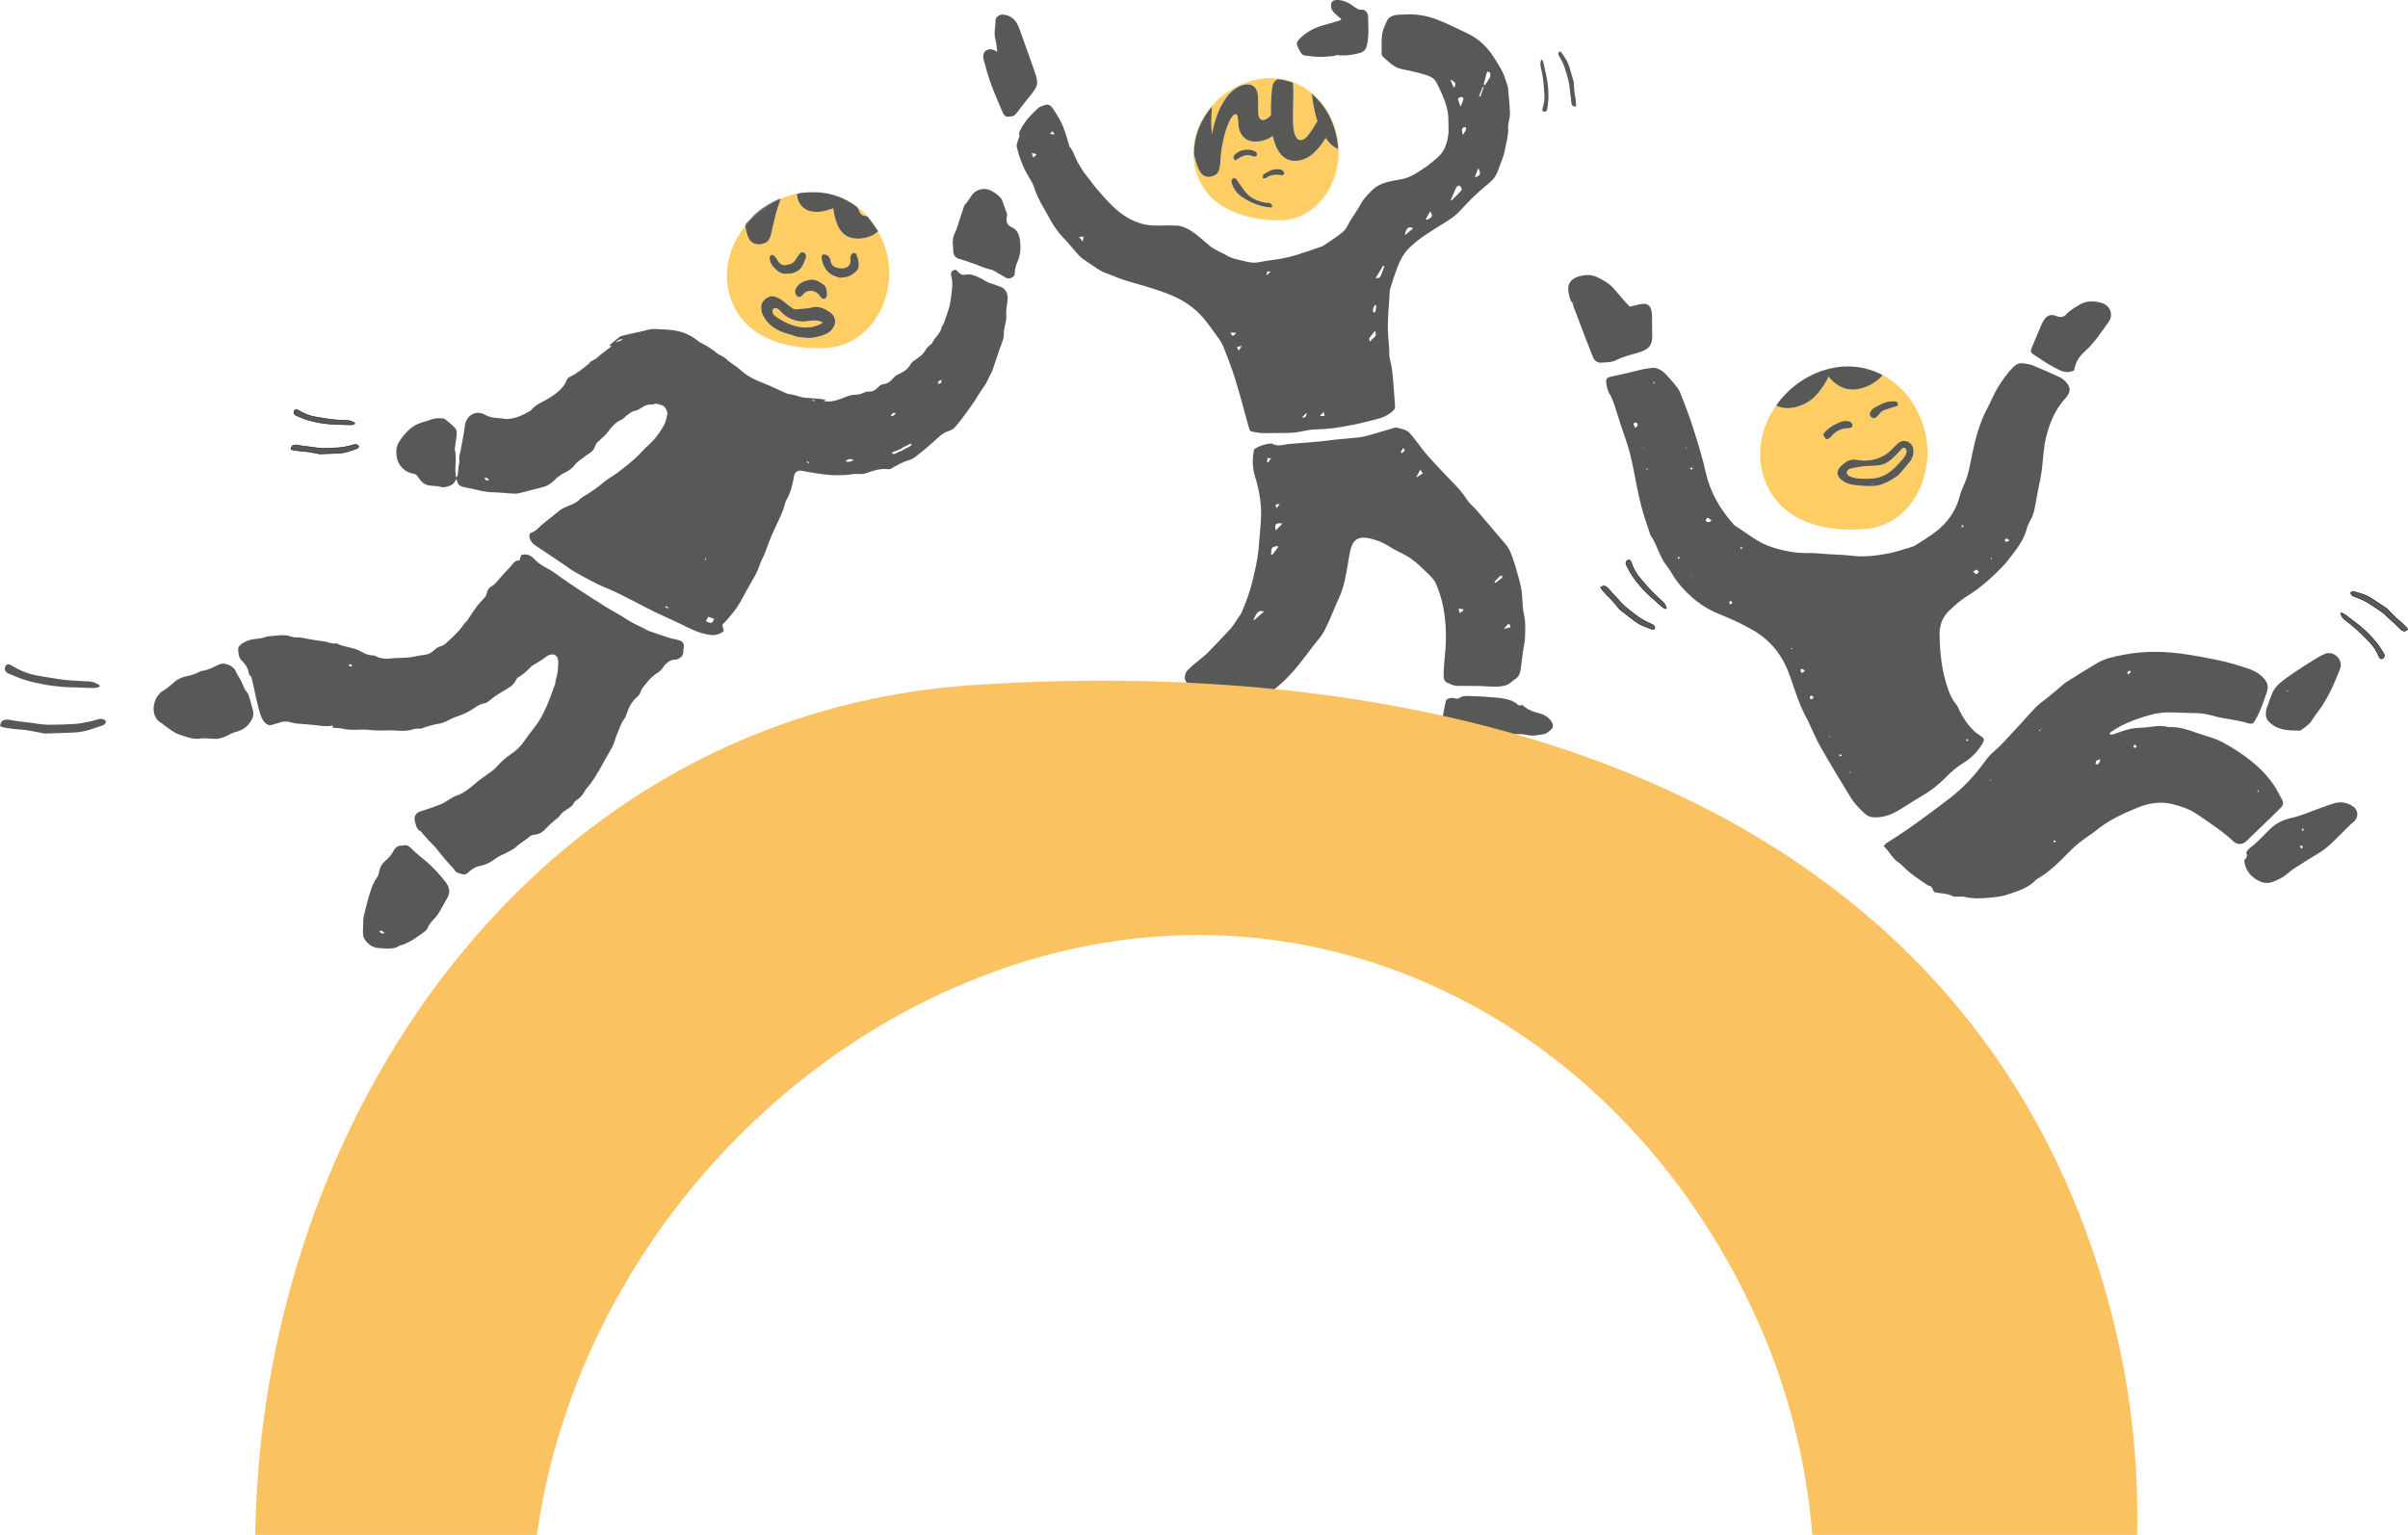 <?xml version="1.0" encoding="UTF-8"?>
<svg id="Livello_2" data-name="Livello 2" xmlns="http://www.w3.org/2000/svg" viewBox="0 0 834.49 532.02">
  <g id="Livello_1-2" data-name="Livello 1">
    <path d="M834.36,218.12c-.16-.24-.29-.52-.49-.72-.61-.61-1.23-1.2-1.87-1.78-.62-.56-1.31-1.06-1.9-1.64-.95-.93-1.84-1.9-2.77-2.86-.08-.08-.17-.16-.26-.22-1.68-1.12-3.35-2.24-5.04-3.34-1.37-.89-2.86-1.54-4.47-1.97-.56-.15-1.1-.33-1.65-.49-.18-.05-.37-.11-.56-.1-.53,0-.86,.43-.62,.87,.16,.29,.41,.59,.71,.73,.68,.32,1.44,.5,2.13,.81,.99,.44,2.01,.87,2.92,1.43,1.54,.94,3.03,1.95,4.51,2.97,1.1,.76,2.07,1.66,3,2.59,.72,.72,1.53,1.36,2.27,2.06,.52,.49,1,1.02,1.52,1.52,.2,.19,.42,.37,.66,.51,.79,.44,1.14,.37,1.92-.36" style="fill: #585956;"/>
    <path d="M834.36,218.12c-.16-.24-.29-.52-.49-.72-.61-.61-1.23-1.2-1.87-1.78-.62-.56-1.31-1.06-1.9-1.64-.95-.93-1.84-1.9-2.77-2.86-.08-.08-.17-.16-.26-.22-1.68-1.12-3.35-2.24-5.04-3.34-1.37-.89-2.86-1.54-4.47-1.97-.56-.15-1.1-.33-1.65-.49-.18-.05-.37-.11-.56-.1-.53,0-.86,.43-.62,.87,.16,.29,.41,.59,.71,.73,.68,.32,1.44,.5,2.13,.81,.99,.44,2.01,.87,2.92,1.43,1.54,.94,3.03,1.95,4.51,2.97,1.1,.76,2.07,1.66,3,2.59,.72,.72,1.53,1.36,2.27,2.06,.52,.49,1,1.02,1.52,1.52,.2,.19,.42,.37,.66,.51,.79,.44,1.14,.37,1.92-.36Z" style="fill: none; stroke: #1d1d1b; stroke-miterlimit: 10; stroke-width: .2px;"/>
    <path d="M811.18,212.51c0,.18-.03,.31,.02,.4,.34,.63,.64,1.28,1.23,1.75,1.34,1.05,2.69,2.09,3.97,3.2,1.02,.88,1.95,1.86,2.92,2.8,.46,.45,.9,.93,1.37,1.37,1.68,1.59,2.9,3.49,3.79,5.62,.04,.11,.11,.2,.18,.3,.19,.29,.43,.5,.83,.38,.37-.11,.8-.56,.8-.89,0-.27-.03-.58-.17-.8-.74-1.18-1.44-2.39-2.29-3.49-.93-1.21-1.97-2.35-3.04-3.44-.82-.84-1.71-1.61-2.6-2.38-.45-.39-.91-.75-1.38-1.11-1.38-1.04-2.74-2.12-4.13-3.15-.3-.22-.65-.38-.99-.53-.13-.06-.31,0-.51,0" style="fill: #585956;"/>
    <path d="M811.18,212.51c0,.18-.03,.31,.02,.4,.34,.63,.64,1.28,1.23,1.75,1.34,1.05,2.69,2.09,3.97,3.2,1.02,.88,1.95,1.86,2.92,2.8,.46,.45,.9,.93,1.37,1.37,1.68,1.59,2.9,3.49,3.79,5.62,.04,.11,.11,.2,.18,.3,.19,.29,.43,.5,.83,.38,.37-.11,.8-.56,.8-.89,0-.27-.03-.58-.17-.8-.74-1.18-1.44-2.39-2.29-3.49-.93-1.21-1.97-2.35-3.04-3.44-.82-.84-1.71-1.61-2.6-2.38-.45-.39-.91-.75-1.38-1.11-1.38-1.04-2.74-2.12-4.13-3.15-.3-.22-.65-.38-.99-.53-.13-.06-.31,0-.51,0Z" style="fill: none; stroke: #1d1d1b; stroke-miterlimit: 10; stroke-width: .2px;"/>
    <path d="M554.74,203.63c.14,.25,.25,.54,.43,.76,.56,.65,1.14,1.29,1.74,1.91,.58,.6,1.23,1.15,1.78,1.78,.88,.99,1.7,2.04,2.55,3.05,.07,.09,.16,.17,.25,.24,1.59,1.24,3.18,2.48,4.78,3.71,1.3,.99,2.74,1.74,4.31,2.3,.54,.19,1.07,.42,1.61,.62,.18,.07,.36,.13,.55,.15,.53,.04,.89-.36,.68-.82-.13-.3-.37-.62-.66-.78-.66-.37-1.4-.61-2.06-.96-.96-.51-1.93-1.02-2.81-1.64-1.47-1.05-2.87-2.17-4.27-3.3-1.04-.84-1.94-1.8-2.8-2.81-.67-.77-1.42-1.47-2.11-2.22-.48-.53-.92-1.1-1.4-1.63-.18-.21-.39-.4-.62-.56-.75-.5-1.11-.45-1.95,.22" style="fill: #585956;"/>
    <path d="M554.74,203.63c.14,.25,.25,.54,.43,.76,.56,.65,1.14,1.29,1.74,1.91,.58,.6,1.23,1.15,1.78,1.78,.88,.99,1.7,2.04,2.55,3.05,.07,.09,.16,.17,.25,.24,1.59,1.24,3.18,2.48,4.78,3.71,1.3,.99,2.74,1.74,4.31,2.3,.54,.19,1.07,.42,1.61,.62,.18,.07,.36,.13,.55,.15,.53,.04,.89-.36,.68-.82-.13-.3-.37-.62-.66-.78-.66-.37-1.4-.61-2.06-.96-.96-.51-1.93-1.02-2.81-1.64-1.47-1.05-2.87-2.17-4.27-3.3-1.04-.84-1.94-1.8-2.8-2.81-.67-.77-1.42-1.47-2.11-2.22-.48-.53-.92-1.1-1.4-1.63-.18-.21-.39-.4-.62-.56-.75-.5-1.11-.45-1.95,.22Z" style="fill: none; stroke: #1d1d1b; stroke-miterlimit: 10; stroke-width: .2px;"/>
    <path d="M577.43,210.95c0-.18,.05-.31,0-.4-.29-.65-.54-1.33-1.1-1.83-1.26-1.15-2.53-2.28-3.72-3.49-.95-.95-1.81-2-2.7-3.01-.43-.48-.83-.99-1.27-1.47-1.56-1.71-2.64-3.7-3.36-5.88-.04-.11-.1-.21-.15-.31-.17-.3-.39-.53-.8-.44-.38,.08-.84,.5-.86,.83-.02,.27,0,.58,.11,.81,.65,1.23,1.26,2.49,2.02,3.65,.84,1.27,1.79,2.48,2.78,3.66,.76,.9,1.59,1.74,2.42,2.57,.42,.42,.85,.82,1.29,1.21,1.3,1.14,2.57,2.31,3.88,3.45,.28,.24,.62,.42,.95,.6,.12,.07,.31,.03,.51,.05" style="fill: #585956;"/>
    <path d="M577.43,210.95c0-.18,.05-.31,0-.4-.29-.65-.54-1.33-1.1-1.83-1.26-1.15-2.53-2.28-3.72-3.49-.95-.95-1.81-2-2.7-3.01-.43-.48-.83-.99-1.27-1.47-1.56-1.71-2.64-3.7-3.36-5.88-.04-.11-.1-.21-.15-.31-.17-.3-.39-.53-.8-.44-.38,.08-.84,.5-.86,.83-.02,.27,0,.58,.11,.81,.65,1.23,1.26,2.49,2.02,3.65,.84,1.27,1.79,2.48,2.78,3.66,.76,.9,1.59,1.74,2.42,2.57,.42,.42,.85,.82,1.29,1.21,1.3,1.14,2.57,2.31,3.88,3.45,.28,.24,.62,.42,.95,.6,.12,.07,.31,.03,.51,.05Z" style="fill: none; stroke: #1d1d1b; stroke-miterlimit: 10; stroke-width: .2px;"/>
    <path d="M646.21,281.98c.96,.89,2.02,1.3,3.43,1.34,3,.07,5.64-.86,8.13-2.33,2.74-1.62,5.38-3.41,8.14-5.02,3.05-1.78,5.81-3.86,8.29-6.42,1.91-1.97,4.02-3.77,6.41-5.23,2.57-1.56,4.64-3.72,6.24-6.3,1.01-1.62,.92-1.99-.65-3.05-.7-.48-1.43-.95-2.03-1.53-2.16-2.09-3.86-4.52-5.16-7.23-.32-.67-.57-1.41-1.03-1.96-1.97-2.36-2.9-5.2-3.72-8.05-1.51-5.24-1.99-10.63-2.11-16.08-.07-3.4,1.03-6.31,3.48-8.6,1.86-1.74,3.79-3.49,5.94-4.81,5.05-3.1,9.34-7.03,13.33-11.33,.86-.93,1.58-2,2.37-3,2.24-2.84,4.28-5.77,5.19-9.38,.36-1.41,1.28-2.67,1.85-4.04,.36-.87,.62-1.81,.8-2.74,.57-2.91,1.09-5.83,1.64-8.74,.06-.31,.2-.61,.25-.92,.21-1.25,.43-2.5,.59-3.76,.47-3.69,.58-7.47,1.44-11.07,1.22-5.08,3.19-9.91,6.88-13.84,.36-.38,.66-.84,.9-1.31,.58-1.12,.57-2.17-.18-3.29-.8-1.2-1.81-2.09-3.09-2.66-3-1.35-5.99-2.72-9.04-3.97-1.06-.43-2.26-.53-3.41-.71-1.24-.2-2.3,.24-3.19,1.11-2.36,2.34-4.25,5.04-5.93,7.88-1.13,1.91-1.9,4.04-2.97,5.99-3.49,6.35-4.96,13.32-6.31,20.32-.51,2.64-1.28,5.14-2.4,7.57-.49,1.05-.89,2.16-1.18,3.29-.8,3.03-2.2,5.76-4.14,8.19-3.04,3.82-7.24,6.19-11.27,8.76-.53,.34-1.17,.52-1.78,.7-2.55,.74-5.08,1.64-7.69,2.12-4.07,.74-8.18,1.28-12.36,.77-2.85-.35-5.73-.4-8.59-.58-2.23-.14-4.46-.43-6.68-.37-4.31,.1-8.41-.72-12.51-2.01-4.9-1.55-8.65-4.89-12.88-7.5-.18-.11-.31-.29-.45-.45-4.67-5.25-8.11-11.09-9.66-18.07-1.17-5.28-2.82-10.47-4.45-15.64-1.18-3.75-2.65-7.4-4.03-11.08-.33-.88-.75-1.77-1.31-2.52-1.09-1.44-2.27-2.82-3.49-4.15-1.24-1.34-2.62-2.52-4.63-2.81-1.25,.16-2.52,.25-3.76,.51-1.87,.39-3.71,.93-5.58,1.36-1.86,.43-3.74,.8-5.61,1.22-1.38,.31-1.76,.84-1.58,2.26,.16,1.27,.41,2.49,1.09,3.63,.65,1.08,1.17,2.27,1.57,3.47,1.36,4.03,2.54,8.12,3.97,12.12,1.22,3.42,2.07,6.91,2.76,10.47,.83,4.28,1.65,8.57,2.7,12.79,.8,3.19,1.95,6.3,2.95,9.44,.1,.3,.17,.63,.35,.89,2.26,3.24,2.97,7.28,5.49,10.41,1.46,1.81,2.45,4,3.89,5.82,3.9,4.9,8.62,8.74,14.53,11.07,3.84,1.52,7.57,3.26,11.21,5.31,6.59,3.73,10.73,9.17,13.15,16.17,1.81,5.22,3.42,10.52,6.21,15.35,.16,.27,.24,.59,.38,.88,1.38,2.88,2.6,5.84,4.18,8.6,3.27,5.72,6.72,11.35,10.13,16.99,1.33,2.2,3.1,4.05,4.99,5.78m35.74-25.83c.04,.18,.09,.35,.13,.53-.17,.06-.34,.11-.52,.17-.04-.18-.17-.4-.11-.53,.05-.11,.32-.11,.49-.16m13.59-69.52c.18-.01,.39,.33,.83,.74-.58,.21-.91,.4-1.24,.4-.11,0-.4-.53-.32-.67,.13-.23,.47-.46,.73-.48m-5.4,6.65c.04,.15,.07,.31,.11,.46-.09,.02-.17,.05-.26,.07-.03-.15-.08-.3-.09-.45,0-.02,.16-.06,.24-.08m-5.08,4.2c.28,.06,.48,.54,.71,.83-.33,.24-.64,.63-.98,.65-.24,.02-.52-.46-.97-.91,.58-.3,.96-.64,1.24-.58m-112.2-64.87c.14-.09,.27-.2,.42-.28,.02,0,.18,.15,.16,.19-.06,.16-.16,.31-.24,.46-.11-.12-.22-.25-.33-.37m-6.14,15.76c-.32-.71-.6-1.09-.62-1.49,0-.15,.63-.51,.88-.45,.26,.07,.58,.54,.58,.84,0,.27-.39,.54-.84,1.1m2.44,7.03c.03-.15,.06-.3,.09-.45,.04,.09,.08,.17,.12,.26-.07,.06-.14,.13-.21,.19m1.68,7.47c-.1-.14-.18-.29-.26-.44,.09-.04,.23-.13,.24-.12,.1,.14,.18,.29,.26,.44-.09,.04-.24,.13-.25,.12m13.36-7.44c-.03-.12-.06-.25-.08-.38,.08,0,.16,.01,.24,.02,.02,.08,.07,.18,.05,.24-.02,.06-.13,.08-.2,.12m1.81,7.34c-.08-.17-.16-.35-.24-.52l.69-.28c.03,.2,.13,.43,.06,.57-.06,.13-.33,.15-.5,.22m-4.5,30.96c-.03-.18-.15-.42-.07-.52,.09-.12,.34-.11,.52-.15,.03,.17,.14,.42,.07,.5-.1,.12-.34,.12-.52,.16m10.64-12.73c-.53,0-1.11-.18-1.01-.84,.04-.28,.63-.75,.77-.69,.41,.18,.73,.59,1.21,1.03-.48,.26-.72,.49-.96,.5m-6.29,18.74c-.06-.04-.13-.08-.19-.12,.03-.06,.07-.12,.1-.18,.06,.04,.15,.06,.18,.12,.02,.04-.06,.12-.09,.18m17.39-9.5c-.1-.05-.11-.32-.15-.49,.17-.04,.4-.17,.5-.11,.11,.07,.12,.32,.17,.49-.18,.04-.4,.17-.52,.11m-3.6,19.31c-.2-.33-.49-.6-.44-.78,.05-.2,.43-.46,.62-.43,.2,.03,.48,.4,.47,.6-.01,.19-.36,.36-.65,.62m21.17,15.5s-.12-.2-.11-.21c.12-.08,.26-.15,.39-.22,.04,.08,.08,.16,.11,.24-.13,.07-.26,.14-.4,.19m3.6,8.25c-.17-.32-.43-.62-.48-.96-.02-.15,.42-.56,.55-.52,.3,.09,.54,.38,1.03,.76-.52,.34-.81,.52-1.1,.71m3.43,9.05c-.49,.05-.74-.33-.65-.77,.05-.21,.43-.49,.63-.46,.22,.03,.4,.37,.66,.64-.25,.25-.43,.57-.65,.6m6.23,13.11c-.07-.1-.14-.2-.21-.3,.07-.04,.15-.09,.22-.13,.04,.08,.08,.15,.12,.23-.04,.07-.08,.14-.13,.21m45.85-72.76c-.12-.07-.21-.4-.15-.51,.07-.12,.34-.12,.53-.17,.05,.19,.11,.37,.16,.56-.19,.05-.42,.2-.54,.13m-42.46,79.36s-.1-.4-.02-.47c.12-.11,.38-.16,.53-.1,.12,.05,.15,.3,.26,.57-.29,.01-.53,.04-.77,0m3.58,5.69c-.04-.06,0-.18,0-.27,.09-.02,.18-.04,.27-.06,0,.15-.01,.3-.02,.45-.09-.04-.21-.06-.26-.12" style="fill: #585956;"/>
    <path d="M761.67,282.39c4.25,2.97,8.63,5.78,12.43,9.35,1.19,1.12,3.09,1.05,4.29-.1,2.91-2.79,5.81-5.6,8.7-8.4,1.14-1.11,2.3-2.2,3.4-3.34,.73-.76,.92-1.68,.4-2.63-.96-1.77-1.84-3.61-2.98-5.26-4.47-6.45-10.69-10.85-17.44-14.59-2.9-1.61-6.14-2.31-9.23-3.4-2.98-1.06-5.97-2.12-9.21-1.97-.42,.02-.85-.07-1.26-.18-1.48-.38-2.95-.24-4.43-.05-1.58,.2-3.17,.4-4.76,.43-2.26,.04-4.39,.61-6.5,1.32-.91,.31-1.79,.68-2.7,.96-.36,.11-.78,.05-1.23,.07,.08-.37,.06-.64,.17-.72,4.76-3.39,10.21-5.13,15.79-6.56,.1-.03,.22,.02,.32,0,3.69-.73,7.4-.21,11.1-.2,1.9,0,3.83,.08,5.71,.36,1.77,.27,3.48,.94,5.25,1.27,3.32,.61,6.67,1.02,9.91,2.03,.47,.14,1.02,0,1.42-.02,2.34-3.43,3.48-7.17,4.76-10.88,.74-2.17,.02-3.71-1.42-5.14-1.54-1.53-3.44-2.51-5.48-3.15-2.62-.83-5.25-1.65-7.92-2.29-2.99-.72-6.03-1.24-9.06-1.83-1.04-.2-2.1-.35-3.15-.52-7.71-1.26-15.42-1.47-23.12,.1-2.91,.59-5.87,1.16-8.47,2.68-3.76,2.2-7.43,4.55-11.13,6.85-.45,.28-.81,.68-1.22,1.02-2.28,1.9-4.5,3.88-6.88,5.65-1.3,.97-2.42,2.04-3.49,3.23-2.76,3.08-5.56,6.14-8.38,9.16-1.52,1.63-3.03,3.29-4.74,4.71-1.25,1.04-2.26,2.22-3.19,3.51-3.52,4.85-7.55,9.25-12.3,12.88-7.09,5.42-14.25,10.77-21.85,15.48-.33,.2-.54,.6-.98,1.09,2.05,1.82,3.02,4.44,5.41,5.85,.54,.32,.98,.82,1.42,1.27,2.56,2.59,5.61,4.53,8.61,6.54,1.34,.09,1.52,1.27,1.99,2.22,2.36,.59,4.56,.41,6.5,1.47,.42,.23,1.03,.1,1.56,.12,.84,.03,1.72-.07,2.53,.11,2.63,.6,5.28,.6,7.92,.34,2.31-.23,4.71-.38,6.87-1.13,3.58-1.24,7.38-2.22,10.07-5.25,.07-.08,.17-.12,.27-.17,4.11-2.34,7.46-5.62,10.71-8.98,1.86-1.92,3.85-3.64,6.02-5.18,1.3-.93,2.66-1.78,3.89-2.79,4.24-3.5,9.2-5.72,14.21-7.78,3.88-1.59,7.99-2.25,12.16-1.21,3.09,.77,6.13,1.85,8.75,3.68m20.92-8.53c.04,.17,.09,.34,.13,.51-.15,.01-.29,.02-.43,.03,.03-.15,.03-.31,.08-.46,.02-.05,.14-.05,.22-.08m-92.87-3.14c-.04-.11-.08-.22-.12-.34,.09,0,.2-.03,.27,0,.05,.03,.06,.15,.09,.23-.08,.03-.16,.07-.24,.1m17.54-17.76s-.09,0-.13,.01c-.13,.16-.26,.31-.4,.46-.05-.14-.11-.28-.16-.42,.19-.01,.38-.03,.56-.04,.02-.03,.05-.05,.07-.08,.05-.04,.09-.08,.14-.12,.07-.16,.14-.32,.2-.48,.04,.08,.12,.21,.1,.23-.09,.09-.2,.17-.3,.25-.03,.06-.05,.12-.08,.19m30.38-19.19c-.17-.22-.52-.57-.48-.64,.21-.29,.54-.5,.82-.74,.24,.26,.47,.48,.45,.51-.24,.3-.52,.58-.78,.87m-11.49,30.9c.07-.35,.13-.77,.36-1,.23-.23,.66-.26,1.38-.51-.26,.72-.33,1.11-.54,1.41-.14,.2-.47,.32-.73,.37-.14,.03-.48-.2-.47-.27m-14.43,27.3c0-.19-.07-.42,0-.55,.07-.11,.34-.18,.48-.14,.09,.02,.12,.28,.21,.52-.24,.06-.48,.12-.71,.18m28.05-32.75c-.2-.04-.47-.39-.47-.6,0-.19,.33-.38,.52-.57,.2,.2,.41,.4,.71,.7-.32,.22-.57,.51-.75,.47" style="fill: #585956;"/>
    <path d="M707.12,252.97s.09,0,.13,0c.03-.06,.05-.12,.08-.19-.05,.04-.09,.08-.14,.12-.02,.03-.05,.05-.07,.08" style="fill: #585956;"/>
    <path d="M545.04,105.24s.01-.07,.04-.1c-.01-.14-.03-.27-.04-.41,.42,.15,.15,.27,.04,.41,0,.06,.01,.12,.02,.19-.02-.03-.04-.06-.06-.09h0c.08,.33,.12,.65,.23,.94,1.47,3.87,2.93,7.74,4.41,11.61,.76,1.98,1.58,3.95,2.35,5.93,.53,1.35,1.54,2.09,2.95,1.98,1.68-.13,3.54-.07,4.96-.8,2.69-1.4,5.6-1.97,8.42-2.88,3.06-.98,4.2-2.36,4.23-5.5,0-.21-.02-.42-.02-.64-.02-2.12-.02-4.24-.07-6.36-.01-.63-.05-1.28-.2-1.89-.46-1.79-1.42-2.51-3.26-2.27-1.35,.18-2.67,.59-4.22,.94-.59-.61-1.26-1.27-1.88-1.97-1.26-1.44-2.48-2.91-3.74-4.35-1.51-1.71-3.43-2.79-5.45-3.8-2.38-1.19-4.73-1-7.11-.19-2.27,.77-3.45,2.55-3.13,4.88,.21,1.54,.53,3.08,1.54,4.36" style="fill: #585956;"/>
    <path d="M545.09,105.14s-.05,.07-.04,.1c.02,.03,.04,.06,.06,.09,0-.06-.01-.13-.02-.19" style="fill: #585956;"/>
    <path d="M781.87,304.81c1.94,1.25,3.91,1.66,6.04,.77,1.67-.69,3.3-1.45,4.69-2.68,1.03-.91,2.17-1.72,3.34-2.46,2.5-1.61,5.03-3.18,7.59-4.7,2.12-1.27,3.94-2.89,5.67-4.64,1.79-1.81,3.62-3.6,5.45-5.38,.45-.45,1.01-.8,1.42-1.28,1.3-1.49,1.11-3.63-.44-4.76-2-1.47-4.25-1.93-6.65-1.26-1.53,.43-3.01,1.03-4.52,1.55-3.51,1.21-6.87,2.79-10.55,3.6-2.67,.59-5.18,1.78-7.25,3.82-2.34,2.31-4.55,4.77-7.21,6.75-.47,.35-.75,.95-1.06,1.38q.81,1.4-.66,2.61c.26,3.13,1.76,5.15,4.15,6.7m15.92-11.72c.16,.1,.22,.46,.22,.7,0,.08-.38,.27-.47,.22-.21-.13-.35-.37-.62-.69,.41-.12,.73-.32,.87-.23m.45-5.88c.03,.18,.15,.43,.08,.54-.08,.12-.34,.12-.53,.17-.03-.19-.13-.42-.06-.55,.06-.11,.33-.11,.5-.16" style="fill: #585956;"/>
    <path d="M785.34,245.98c-.16,1.42-.33,2.78,.74,3.95,2.95,3.26,6.89,3.29,10.83,3.33,.19,0,.41-.12,.58-.24,1.28-.93,2.67-1.74,3.55-3.13,.63-.98,1.28-1.95,2-2.87,3.57-4.57,5.8-9.83,7.91-15.15,.15-.39,.2-.83,.23-1.25,.17-2.72-2.89-5.03-5.4-4.01-1.27,.52-2.47,1.21-3.64,1.94-2.34,1.45-4.67,2.92-6.96,4.47-1.76,1.19-3.51,2.41-5.12,3.79-.94,.81-1.83,1.84-2.36,2.95-.94,2-1.59,4.15-2.37,6.23m7.53-6.64s0,.16,0,.24c-.15,0-.3-.01-.44-.04-.02,0,0-.16,0-.24,.15,0,.3,.01,.44,.04" style="fill: #585956;"/>
    <path d="M730.8,111.49c1.67-2.38,.48-5.58-2.3-6.42-2.72-.82-5.42-.95-8,.64-1.54,.95-3.13,1.82-4.36,3.18-.9,1-1.96,1.19-3.18,.77-.3-.1-.6-.22-.9-.31-1.39-.41-2.53,.02-3.39,1.12-.45,.58-.84,1.23-1.13,1.9-1.22,2.82-2.41,5.65-3.58,8.49-.34,.82-.15,1.44,.61,1.93,2.5,1.6,4.94,3.34,7.57,4.7,1.91,.99,3.96,2.23,6.66,.89,.36-2.52,1.58-4.68,3.4-6.29,3.47-3.08,5.98-6.88,8.59-10.6" style="fill: #585956;"/>
    <path d="M647.33,160.94s.01-.03,.02-.04c-.17-.07-.33-.14-.5-.2,0,.02-.02,.04-.02,.06l.05-.03c.15,.07,.3,.14,.45,.22" style="fill: #fece64;"/>
    <path d="M640.69,162.69c-.44,.28-.77,.8-.67,1.32,.1,.52,.59,.87,1.06,1.1,1.56,.76,3.36,.84,5.1,.85,1.72,.01,3.46-.03,5.11-.52,1.65-.49,3.14-1.43,4.46-2.54,1.31-1.11,2.46-2.41,3.59-3.72,.75-.88,1.55-1.95,1.3-3.09-.08-.35-.27-.69-.6-.83h-.03c-.61-.24-1.21,.67-1.58,1.04-.61,.61-1.2,1.25-1.81,1.86-1.2,1.2-2.52,2.32-4.16,2.84-1.72,.55-3.58,.41-5.38,.52-1.65,.1-3.28,.39-4.91,.69-.51,.09-1.04,.19-1.48,.48" style="fill: #fece64;"/>
    <path d="M661.9,155.85c-.02-.07-.03-.13-.05-.2-.07,.07-.18,.14,.05,.2" style="fill: #fece64;"/>
    <path d="M646.55,183.37c16.08-1.39,24.66-19.42,20.27-34.84-2.38-8.34-7.62-14.92-14.37-18.51-1.88,2.19-4.27,3.7-7.19,4.54-4.07,1.16-7.61,.17-10.62-2.97-.31-.32-.61-.66-.91-1.02-1.09,2.16-2.36,4.1-3.8,5.8-1.89,2.23-4.31,3.77-7.26,4.61-2.6,.74-4.99,.6-7.16-.42-4.84,6.89-6.91,15.54-4.54,23.87,4.39,15.42,19.61,20.32,35.58,18.94m4.89-24.77c1.24-.52,2.41-1.23,3.42-2.12,1.08-.95,1.97-2.07,3.09-2.99,.83-.68,2.58-.99,3.81-.05,.85,.65,1.29,1.43,1.36,2.54,.12,1.79-.47,3.24-1.65,4.52-.34,.37-.63,.78-.95,1.16-.85,.99-1.64,2.05-2.58,2.95-.64,.62-1.45,1.06-2.22,1.54-1.33,.82-2.76,1.43-4.23,1.93-.79,.27-1.68,.32-2.53,.37-.96,.06-1.93,0-2.89-.02,.22-.15-1.39,.09-1.21-.1-1.76-.24-1.67-.06-3.46-.44-1.48-.32-2.92-1.06-3.92-2.21-.52-.6-.86-1.29-.7-2.06,.11-.57,.35-1.2,.74-1.61,.67-.73,1.45-1.4,2.28-1.94,1.13-.74,2.47-.94,3.76-.68,2.62,.53,5.4,.23,7.87-.81m-1.69-17.35c.44-.24,.87-.49,1.32-.72,.8-.4,1.62-.79,2.47-1.06,.86-.27,1.67-.32,2.57-.37,.46-.03,.96,.02,1.32,.31,.36,.29,.5,.89,.17,1.22-.15,.15-.36,.22-.57,.29-.98,.3-1.96,.6-2.93,.9-.91,.28-1.72,.5-2.39,1.23-.49,.53-.95,1.2-1.52,1.64-.24,.19-.55,.32-.85,.3-.3-.02-.57-.18-.8-.37-.21-.17-.41-.38-.5-.64-.11-.31-.06-.66,.06-.97,.32-.77,.95-1.34,1.66-1.74m-13.65,5.81c3.01-1.79,4.9-.92,4.92-.91,.03,0,.05,.01,.08,.03,.35,.12,.43,.34,.5,.4,.31,.28,.76,1.17-.03,1.6-.34,.18-.76,.28-1.14,.28-2.3,0-4.14,.97-5.64,2.66-.3,.33-.63,.65-.99,.91-.28,.21-.64,.33-.99,.15-.37-.2-.28-.3-.48-.64-.18-.18-.21-.26-.27-.34-.24-.31-.24-.65,0-.97,1.06-1.44,2.49-2.4,4.05-3.15" style="fill: #fece64;"/>
    <path d="M648.58,167.71l.02,.08c.18-.05,.36-.1,.54-.15,0-.03-.02-.05-.02-.08-.18,.05-.36,.1-.54,.15" style="fill: #fece64;"/>
    <path d="M629.93,136.37c1.44-1.71,2.7-3.64,3.79-5.8,.3,.35,.6,.69,.91,1.02,3.02,3.14,6.56,4.12,10.62,2.97,2.92-.83,5.32-2.34,7.19-4.53-5.73-3.05-12.54-3.95-19.61-1.93-7.09,2.02-13.21,6.61-17.32,12.48,2.17,1.02,4.56,1.16,7.16,.42,2.96-.84,5.38-2.38,7.26-4.62" style="fill: #585956;"/>
    <path d="M661.88,155.47s-.03,.07-.05,.12c0,.02,.01,.04,.02,.07,.01-.01,.03-.03,.03-.04,0-.06,0-.11,0-.14h0" style="fill: #585956;"/>
    <polyline points="661.88 155.47 661.88 155.46 661.88 155.46 661.88 155.47" style="fill: #585956;"/>
    <path d="M661.88,155.46h0s.02-.04,0,0" style="fill: #585956;"/>
    <path d="M661.88,155.47h0s0-.06,0,0" style="fill: #585956;"/>
    <path d="M646.8,160.83s.02-.05,.03-.07c-.05,.03-.1,.06-.15,.09,.04,0,.09,0,.12-.02" style="fill: #585956;"/>
    <path d="M639.81,160.08c-.83,.54-1.61,1.21-2.28,1.94-.39,.42-.62,1.04-.74,1.61-.15,.77,.18,1.46,.7,2.06,1,1.15,2.44,1.89,3.92,2.21,1.79,.39,1.69,.2,3.46,.44-.18,.19,1.42-.05,1.2,.1,.96,.02,1.93,.07,2.89,.02,.85-.05,1.73-.1,2.52-.37,1.47-.5,2.91-1.11,4.23-1.93,.77-.48,1.58-.92,2.22-1.54,.93-.91,1.73-1.96,2.58-2.96,.33-.38,.62-.79,.95-1.16,1.17-1.28,1.77-2.73,1.65-4.52-.08-1.11-.52-1.9-1.36-2.54-1.23-.94-2.98-.63-3.81,.05-1.12,.92-2.01,2.04-3.09,2.99-1.01,.89-2.17,1.6-3.42,2.12-2.46,1.03-5.25,1.34-7.87,.8-1.29-.26-2.63-.06-3.76,.68m22.07-4.61s0,.09,0,.14c0,.01-.02,.03-.04,.04,.02,.07,.03,.13,.05,.2-.23-.06-.11-.13-.05-.2,0-.02,0-.04-.01-.07,.02-.05,.03-.09,.05-.12,0-.06,0-.04,0,0,.02-.04,.02-.05,0,0m-13.28,12.33l-.02-.08c.18-.05,.36-.1,.54-.15,0,.03,.02,.05,.02,.08-.18,.05-.36,.1-.54,.15m-1.74-7.09c.16,.06,.33,.13,.5,.2,0,.01-.01,.03-.02,.04-.15-.07-.3-.14-.45-.22-.02,.01-.03,.02-.05,.03,0,.03-.01,.06-.03,.07-.02,.02-.08,.01-.11,.02,.05-.03,.1-.06,.15-.09,0-.02,.02-.04,.02-.06m.22,.83c1.81-.1,3.66,.03,5.38-.52,1.64-.52,2.97-1.64,4.16-2.84,.61-.61,1.2-1.25,1.81-1.86,.37-.37,.97-1.28,1.58-1.05h.03c.32,.15,.52,.49,.6,.84,.25,1.13-.55,2.21-1.3,3.09-1.12,1.31-2.27,2.6-3.59,3.72-1.32,1.11-2.81,2.05-4.46,2.54-1.65,.49-3.39,.53-5.11,.52-1.74-.01-3.53-.09-5.09-.85-.48-.23-.96-.58-1.06-1.1-.1-.51,.23-1.03,.67-1.32,.44-.28,.97-.38,1.48-.48,1.63-.3,3.26-.6,4.91-.69" style="fill: #585956;"/>
    <path d="M648.02,143.96c.09,.26,.29,.47,.5,.64,.23,.19,.5,.35,.8,.37,.31,.02,.61-.11,.85-.3,.57-.44,1.04-1.11,1.52-1.64,.66-.73,1.48-.95,2.39-1.23,.98-.3,1.96-.6,2.93-.91,.21-.06,.42-.13,.57-.29,.32-.33,.19-.93-.17-1.22-.36-.29-.86-.33-1.32-.31-.89,.05-1.71,.1-2.56,.37-.86,.27-1.67,.66-2.47,1.06-.45,.23-.88,.48-1.32,.72-.71,.4-1.34,.97-1.66,1.74-.13,.31-.18,.66-.06,.97" style="fill: #585956;"/>
    <path d="M632.06,151.18c.06,.08,.09,.15,.27,.34,.2,.34,.11,.45,.48,.64,.35,.19,.71,.06,.99-.15,.36-.26,.69-.58,.99-.91,1.5-1.69,3.34-2.66,5.64-2.66,.38,0,.81-.1,1.14-.28,.79-.42,.34-1.32,.03-1.59-.07-.06-.15-.28-.5-.4-.03-.02-.05-.03-.08-.03-.02-.01-1.91-.88-4.92,.91-1.55,.76-2.98,1.71-4.04,3.15-.24,.32-.23,.66,0,.97m9.28-4.77h0s0-.04,.02-.04c-.01,0-.02,.04-.02,.04" style="fill: #585956;"/>
    <path d="M0,251.68c.42,.16,.83,.4,1.28,.48,1.33,.23,2.66,.41,4,.57,1.3,.15,2.62,.16,3.91,.36,2.05,.32,4.08,.75,6.12,1.13,.18,.03,.35,.05,.53,.04,3.15-.1,6.31-.19,9.46-.32,2.55-.11,5.05-.64,7.49-1.55,.84-.31,1.7-.57,2.55-.87,.28-.1,.57-.2,.81-.38,.68-.49,.7-1.32,0-1.67-.46-.23-1.06-.37-1.57-.28-1.16,.22-2.29,.67-3.44,.9-1.67,.34-3.34,.71-5.02,.83-2.81,.2-5.63,.26-8.44,.3-2.08,.03-4.14-.24-6.18-.58-1.57-.26-3.18-.35-4.77-.56-1.11-.15-2.21-.4-3.31-.57-.43-.07-.87-.09-1.3-.05-1.4,.15-1.79,.56-2.12,2.21" style="fill: #585956;"/>
    <path d="M34.63,237.81c-.17-.22-.25-.42-.39-.49-1.01-.49-1.97-1.06-3.15-1.11-2.66-.12-5.32-.22-7.97-.47-2.1-.2-4.17-.59-6.26-.91-1-.15-1.99-.36-2.99-.5-3.59-.51-6.87-1.81-9.93-3.72-.15-.09-.32-.16-.49-.22-.5-.19-1-.25-1.41,.27-.37,.47-.51,1.43-.2,1.86,.25,.35,.57,.71,.94,.86,2.01,.84,4.01,1.74,6.09,2.37,2.29,.69,4.64,1.2,7,1.62,1.81,.32,3.64,.5,5.48,.68,.92,.09,1.84,.14,2.76,.16,2.71,.07,5.41,.21,8.12,.27,.58,.01,1.17-.11,1.75-.23,.22-.05,.41-.27,.66-.46" style="fill: #585956;"/>
    <path d="M100.82,155.68c.27,.1,.53,.26,.82,.31,.85,.14,1.7,.26,2.56,.36,.83,.09,1.68,.1,2.5,.23,1.31,.2,2.61,.48,3.91,.72,.11,.02,.23,.03,.34,.02,2.02-.06,4.03-.12,6.05-.2,1.63-.07,3.23-.41,4.79-.99,.54-.2,1.09-.36,1.63-.55,.18-.06,.36-.13,.52-.24,.43-.31,.45-.85,0-1.07-.3-.15-.68-.24-1-.18-.74,.14-1.46,.43-2.2,.58-1.06,.22-2.14,.45-3.21,.53-1.8,.13-3.6,.17-5.4,.19-1.33,.02-2.64-.15-3.95-.37-1.01-.17-2.03-.22-3.05-.36-.71-.1-1.41-.25-2.12-.36-.27-.04-.56-.06-.83-.03-.89,.1-1.14,.36-1.36,1.41" style="fill: #585956;"/>
    <path d="M100.82,155.68c.27,.1,.53,.26,.82,.31,.85,.14,1.7,.26,2.56,.36,.83,.09,1.68,.1,2.5,.23,1.31,.2,2.61,.48,3.91,.72,.11,.02,.23,.03,.34,.02,2.02-.06,4.03-.12,6.05-.2,1.63-.07,3.23-.41,4.79-.99,.54-.2,1.09-.36,1.63-.55,.18-.06,.36-.13,.52-.24,.43-.31,.45-.85,0-1.07-.3-.15-.68-.24-1-.18-.74,.14-1.46,.43-2.2,.58-1.06,.22-2.14,.45-3.21,.53-1.8,.13-3.6,.17-5.4,.19-1.33,.02-2.64-.15-3.95-.37-1.01-.17-2.03-.22-3.05-.36-.71-.1-1.41-.25-2.12-.36-.27-.04-.56-.06-.83-.03-.89,.1-1.14,.36-1.36,1.41Z" style="fill: none; stroke: #1d1d1b; stroke-miterlimit: 10; stroke-width: .2px;"/>
    <path d="M122.95,146.81c-.11-.14-.16-.27-.25-.31-.64-.31-1.26-.68-2.01-.71-1.7-.08-3.4-.14-5.09-.3-1.34-.13-2.67-.38-4-.58-.64-.1-1.27-.23-1.91-.32-2.29-.32-4.39-1.16-6.35-2.38-.1-.06-.21-.1-.32-.14-.32-.12-.64-.16-.9,.18-.24,.3-.33,.92-.13,1.19,.16,.22,.36,.45,.6,.55,1.28,.53,2.56,1.11,3.89,1.52,1.46,.44,2.97,.77,4.47,1.04,1.15,.21,2.33,.32,3.5,.43,.59,.05,1.17,.09,1.76,.1,1.73,.05,3.46,.14,5.19,.17,.37,0,.75-.07,1.12-.15,.14-.03,.26-.17,.42-.29" style="fill: #585956;"/>
    <path d="M122.95,146.81c-.11-.14-.16-.27-.25-.31-.64-.31-1.26-.68-2.01-.71-1.7-.08-3.4-.14-5.09-.3-1.34-.13-2.67-.38-4-.58-.64-.1-1.27-.23-1.91-.32-2.29-.32-4.39-1.16-6.35-2.38-.1-.06-.21-.1-.32-.14-.32-.12-.64-.16-.9,.18-.24,.3-.33,.92-.13,1.19,.16,.22,.36,.45,.6,.55,1.28,.53,2.56,1.11,3.89,1.52,1.46,.44,2.97,.77,4.47,1.04,1.15,.21,2.33,.32,3.5,.43,.59,.05,1.17,.09,1.76,.1,1.73,.05,3.46,.14,5.19,.17,.37,0,.75-.07,1.12-.15,.14-.03,.26-.17,.42-.29Z" style="fill: none; stroke: #1d1d1b; stroke-miterlimit: 10; stroke-width: .2px;"/>
    <path d="M294.59,70.06c.52,.3,1.03,.63,1.53,.97-.5-.35-1.01-.66-1.53-.97" style="fill: #fece64;"/>
    <path d="M286.19,120.6c15.64-.73,24.76-17.64,21.19-32.53-.68-2.85-1.72-5.49-3.06-7.9-.58,.46-.98,.85-1.43,1.09-2.27,1.22-4.7,1.73-7.22,1.31-2.58-.44-4.37-2.13-5.46-4.7-.74-1.74-1.18-3.58-1.42-5.65-.4,.11-.73,.18-1.04,.3-2.2,.79-4.43,1.22-6.78,.69-2.69-.6-4.66-2.96-4.76-6,.2-.06,.4-.13,.61-.2-.48,.09-.95,.15-1.43,.27-1.69,.4-3.32,.97-4.89,1.66-.03,.24-.03,.43-.09,.57-1.46,3.49-2.15,7.24-3.01,10.93-.1,.42-.17,.85-.31,1.25-.36,1.09-.83,2.07-1.94,2.52-1.39,.56-2.78,.73-4.15,.01-.97-.51-1.53-1.5-1.91-2.54-.35-.95-.53-1.97-.76-2.97-.04-.15-.05-.3-.04-.44-5.15,6.45-7.67,14.75-5.71,22.92,3.57,14.89,18.09,20.14,33.62,19.41m-.29-32.4c.99,.33,1.76,.87,1.92,2.17,.13,1.08,.73,1.87,1.74,2.25,.95,.36,1.92,.5,2.91,.32,1.61-.29,2.43-1.37,2.25-3.14-.07-.68,0-1.25,.43-1.74,.52-.61,1.29-.57,1.64,.18,.63,1.33,.9,2.78,.78,4.25-.04,.49-.37,1.04-.72,1.39-1.3,1.31-2.78,2.28-4.7,2.27-1.05,.41-1.99-.11-3.01-.51-2.09-.82-3.32-2.43-4.07-4.56-.21-.61-.32-1.3-.35-1.96-.03-.76,.47-1.16,1.17-.92m-4.89,8.69c1.8-.03,3.35,.87,4.74,2.05,.72,.61,1.09,3.1,.74,3.86-.47,1-1.49,1.05-2.09,.12-1.2-1.85-2.92-2.53-4.84-1.84-.42,.15-.76,.56-1.13,.85-.06,.04-.09,.12-.13,.19-.6,.79-1.38,1.09-1.87,.72-.72-.54-1.09-1.72-.74-2.52,.6-1.39,1.66-2.26,2.95-2.79,.74-.3,1.54-.42,2.39-.64m-12.97-8.37c.38,.27,.74,.65,.97,1.06,1.3,2.36,2.37,2.85,4.95,1.92,.67-.24,1.21-.69,1.61-1.33,.45-.71,.91-1.42,1.41-2.09,.54-.73,1.18-.82,1.82-.34,.49,.36,.71,.96,.42,1.68-.45,1.15-.86,2.38-1.55,3.35-.91,1.28-2.33,1.8-3.6,2.07-.56,.01-.94-.03-1.29,.04-1.97,.34-3.36-.86-4.66-2.19-.45-.46-.83-1.04-1.09-1.64-.23-.55-.34-1.21-.33-1.81,.02-.62,.85-1.05,1.34-.71m-2.52,14.88c.82-.57,1.93-.97,3.11-.54,1.14,.42,2.17,.95,3.1,1.78,.85,.76,1.78,1.4,2.68,2.08,.71,.54,1.49,.58,2.33,.44,.83-.14,1.68-.19,2.53-.27,.48-.05,.99-.01,1.45-.17,2.59-.87,4.89,.05,6.98,1.58,1.26,.92,2.02,2.42,1.52,4.14-.37,1.25-1.19,2.25-2.27,2.93-1.34,.83-2.81,1.17-4.33,1.52-2.18,.51-4.27,.13-6.4-.16-.83-.11-1.62-.59-2.45-.8-1.88-.47-3.69-1.09-5.36-2.17-1.99-1.28-3.46-3.05-4.41-5.32-.05-.12-.09-.25-.1-.38-.04-.26-.06-.52-.07-.67-.38-1.89,.51-3.18,1.68-3.99" style="fill: #fece64;"/>
    <path d="M269.23,110.01c2.36,1.57,4.96,2.86,7.76,3.34,2.79,.48,5.81,.09,8.17-1.48-.03-.02-.05-.03-.08-.04-2.77-1.62-5.05,0-8.01-.43-2.45-.35-4.8-1.52-6.47-3.36-.62-.7-1.49-1.56-2.33-1.14-.59,.3-.73,1.14-.45,1.74,.28,.6,.85,1.01,1.4,1.38" style="fill: #fece64;"/>
    <path d="M287.64,67.26c2.34,.55,4.53,1.42,6.61,2.6-4.74-2.73-10.35-3.92-16.34-3.04,3.25-.26,6.49-.31,9.73,.45" style="fill: #fece64;"/>
    <path d="M297.64,72.84c.35,1.19,1.06,1.95,2.33,1.98,.34,0,.78,.31,1.01,.62,.94,1.25,1.87,2.56,2.87,3.95-1.91-3.19-4.37-5.9-7.23-8,.47,.37,.84,.79,1.03,1.44" style="fill: #fece64;"/>
    <path d="M255.59,210.18c1.17-1.75,2.14-3.65,3.15-5.52,1.62-3,3.59-5.79,4.63-9.13,.18-.58,.47-1.11,.72-1.66,.32-.71,.72-1.39,.98-2.13,.96-2.73,2.01-5.41,3.2-8.04,1.36-3,2.96-5.88,3.77-9.15,.11-.45,.3-.89,.53-1.29,1.45-2.58,2.16-5.43,2.63-8.38,.17-1.08,1.31-1.92,2.32-1.74,2.04,.35,4.07,.74,6.11,1.04,1.56,.23,3.14,.4,4.71,.5,1.36,.08,2.72,.02,4.08,0,.44,0,.87-.06,1.31-.12,1.39-.21,2.76-.37,4.19-.25,1.01,.08,2.09-.21,3.06-.57,2.17-.79,4.35-1.4,6.68-1.11,.37,.05,.8,0,1.12-.17,2-1.14,3.98-2.34,6.21-2.94,1.76-.48,3.02-1.87,4.43-2.93,1.74-1.31,3.37-2.82,4.99-4.3,1.2-1.1,2.36-2.18,3.92-2.72,.94-.33,2.01-.74,2.61-1.5,.78-1,1.68-1.9,2.41-2.93,1.91-2.71,4-5.27,5.67-8.21,1-1.77,2.44-3.26,3.26-5.21,.48-1.15,1.22-2.18,1.65-3.35,.9-2.45,1.63-4.98,2.51-7.43,.71-1.97,1.68-3.85,1.44-6.09-.02-.17,.11-.36,.13-.54,.13-1.55,.82-2.98,.71-4.58-.13-1.9,.17-3.75,.45-5.62,.23-1.55-.29-3.89-2.3-4.65-.99-.38-2-.72-2.99-1.09-.7-.26-1.47-.4-2.1-.8-1.18-.77-2.41-1.35-3.68-1.91-1.22-.52-2.43-.66-3.61-.44-1.08,.2-1.76-.21-2.44-.97-.72-.8-.98-.87-1.71-.52-.62,.3-.95,.88-.71,1.76,.81,3.01,.13,5.98-.25,8.88-.34,2.62-1.46,5.11-2.28,7.64-.18,.57-.69,1.03-.81,1.6-.48,2.24-2.48,3.37-3.28,5.37-.09,.22-.43,.32-.61,.51-.56,.58-1.26,1.08-1.63,1.79-.89,1.69-2.38,2.56-3.76,3.6-.53,.39-1.17,.77-1.45,1.34-.93,1.83-2.48,2.73-4.14,3.48-.7,.31-1.28,.72-1.8,1.33-.91,1.09-1.96,1.94-3.43,2.12-.8,.1-1.52,.6-2.12,1.29-.8,.92-1.82,1.36-3.06,1.3-.58-.03-1.21,.16-1.75,.41-.98,.45-1.96,.69-3.05,.71-.85,.01-1.75,.16-2.54,.48-2.41,.98-4.8,2.02-7.47,1.8-.22-.02-.43-.1-.64-.15v-.17c.28-.08,.55-.15,.82-.23-1.65-.33-3.29-.43-4.92-.54-.66-.04-1.31-.16-1.97-.16-1.74,0-3.33-.84-5.01-1.13-.64-.11-1.32-.14-1.91-.4-1.92-.82-3.8-1.76-5.71-2.6-1.42-.63-2.88-1.16-4.3-1.78-.9-.39-1.78-.84-2.64-1.32-.66-.37-1.3-.79-1.91-1.26-.93-.72-1.8-1.54-2.74-2.26-.97-.74-2.07-1.31-2.96-2.15-.85-.8-1.74-1.45-2.77-1.91-.36-.16-.72-.38-1.03-.64-1.67-1.36-3.44-2.52-5.33-3.45-.44-.22-.88-.47-1.26-.78-2.19-1.78-4.58-2.95-7.29-3.51-2.53-.52-5.06-.52-7.6-.66-1.88-.1-3.62,.63-5.41,.99-1.97,.4-3.93,.86-5.89,1.32-.37,.09-.77,.23-1.07,.47-1.16,.91-2.28,1.87-3.41,2.82-.04,.04-.03,.15-.04,.24,.26-.03,.5-.05,.74-.08-.35,.51-.79,.84-1.24,1.18-.78,.58-1.56,1.16-2.33,1.76-.92,.71-1.73,1.68-2.75,2.09-.76,.3-1.23,.76-1.72,1.33,.01,0,.02,0,.03,0,.02-.02,.05-.04,.07-.06,.01,.01,.02,.02,.03,.03,.11-.02,.21-.05,.32-.07-.03,.11-.07,.22-.1,.33-.07-.09-.15-.17-.22-.26-.03,0-.07,.02-.1,.02-1.97,1.65-3.97,3.27-6.27,4.38-.67,.33-1.18,.78-1.45,1.53-.52,1.46-1.52,2.51-2.59,3.49-1.47,1.34-3.13,2.37-4.85,3.31-1.7,.93-3.51,1.7-4.77,3.36-.13,.17-.36,.26-.55,.37-.62,.34-1.25,.66-1.87,1-1.69,.92-3.52,1.41-5.39,1.63-.81,.1-1.65-.12-2.48-.2-1.13-.12-2.28-.15-3.38-.39-.89-.2-1.76-.59-2.59-1.02-2.96-1.52-6.2,.45-6.64,3.93-.35,2.8-.9,5.57-1.42,8.34-.24,1.28-.78,2.49-.5,3.88,.09,.47-.15,1.01-.22,1.53-.07,.51-.11,1.02-.17,1.53-.07,.65-.11,1.32-.21,1.96-.03,.21-.25,.37-.55,.8-.09-.88-.17-1.43-.2-1.99-.14-2.56,.45-5.12-.22-7.67-.03-.13-.01-.29,0-.42,.17-1.26,.31-2.52,.52-3.78,.2-1.2,.33-2.52-.47-3.41-1.09-1.21-2.44-2.15-3.68-3.2-.03-.03-.09-.01-.13-.02-1.59-.23-3.15-.2-4.67,.4-.37,.15-.74,.3-1.12,.4-2.11,.56-4.13,1.17-5.91,2.72-1.59,1.38-2.9,2.92-3.99,4.76-.85,1.44-.95,3.05-.74,4.65,.13,1.05,.48,2.18,1.06,3.02,1.16,1.68,2.73,2.83,4.72,3.14,.77,.12,1.32,.51,1.78,1.29,.85,1.44,2.02,2.52,3.66,2.78,.74,.12,1.49,.15,2.23,.23,.57,.06,1.17,.03,1.69,.23,1.04,.4,1.99,.08,2.93-.21,1.13-.35,2.1-.99,2.45-2.34,.19,.13,.28,.17,.32,.24,.08,.12,.15,.25,.18,.38,.25,1.44,1.26,1.83,2.39,2.07,1.25,.26,2.49,.57,3.74,.81,1.98,.38,3.92,.96,5.97,.97,2.31,.01,4.63,.32,6.95,.45,.78,.04,1.59,.07,2.34-.11,2.73-.65,5.42-1.44,8.15-2.09,1.5-.36,2.8-1.08,3.89-2.2,1.18-1.21,2.48-2.17,3.96-2.92,1.3-.65,2.55-1.43,3.44-2.73,.3-.44,.74-.8,1.16-1.13,1.32-1,2.63-2.01,4-2.92,.82-.54,1.42-1.19,1.74-2.19,.15-.48,.38-.98,.71-1.32,.85-.87,1.78-1.65,2.66-2.49,.36-.34,.7-.7,.99-1.11,1.31-1.84,2.76-3.5,4.83-4.4,.43-.19,.81-.54,1.17-.87,1.13-1.05,2.29-1.99,3.83-2.3,.7-.14,1.37-.6,2-1.01,.99-.64,2-1.15,3.21-1.04,.21,.02,.45,0,.65-.08,1.16-.47,2.26-.02,3.34,.37,.92,.34,1.9,2.08,1.68,3.1-.28,1.28-.53,2.64-1.14,3.73-.95,1.73-2.09,3.37-3.35,4.85-1.32,1.55-2.94,2.79-4.3,4.3-2.54,2.82-5.49,5.06-8.43,7.31-1.49,1.14-3.19,1.96-4.62,3.17-2.13,1.8-4.36,3.43-6.74,4.82-.61,.36-1.25,.73-1.74,1.24-1.07,1.12-2.38,1.69-3.74,2.21-1.3,.5-2.58,1.06-3.69,2.02-1.35,1.18-2.8,2.23-4.2,3.35-.63,.5-1.23,1.04-1.85,1.56-1.05,.9-1.92,2.04-3.32,2.42-.58,.16-.82,1.1-.61,1.8,.35,1.2,1.08,2.03,2.07,2.68,3.31,2.19,6.61,4.42,9.91,6.64,1.27,.86,2.48,1.86,3.82,2.58,3.48,1.85,6.87,3.92,10.53,5.37,2.85,1.13,5.59,2.58,8.35,3.96,2.84,1.41,5.62,2.97,8.47,4.36,3.26,1.58,6.59,2.99,9.84,4.59,2.29,1.13,4.57,2.31,7.01,2.95,2.49,.65,5.01,1.19,7.32-.85-.17-.68-.34-1.4-.54-2.19,.56-.55,1.14-1.05,1.63-1.64,1.27-1.54,2.61-3.03,3.72-4.69m69.37-77.14c.03-.92,.53-1.23,1.27-1.36-.02,1.09-.16,1.23-1.27,1.36m-12.92,22.62c.3-.13,.54-.43,.84-.59,.85-.44,1.71-.85,2.58-1.25,.08-.03,.23,.1,.43,.2-.5,.91-1.4,1.05-2.13,1.45-.73,.4-1.45,.88-2.23,1.12-.79,.24-1.46,1.11-2.4,.65-.03-.13-.07-.25-.1-.38,1-.4,2.01-.78,3.01-1.21m-1.68-12.56c-.37,.79-.87,1.21-1.7,1.18,.38-.99,.6-1.15,1.7-1.18m-14.64,16.37c-.96,.69-1.84,.74-2.79,.45,.78-.73,1.62-1.11,2.79-.45m-14.22-20.85c.28,.06,.55,.11,.83,.17,0,.07,0,.13-.01,.19-.3-.01-.6-.03-.9-.04l.08-.32m-1.18,22.05c-.27-.15-.54-.3-.98-.55,.69-.26,.91,0,.98,.55m-112.49,5.12c.75-.43,1.14,.07,1.65,.61q-1.24,.41-1.65-.61m45.5-47.06c.68-.82,1.45-1.34,2.52-.98-.84,.33-1.68,.65-2.52,.98m17.14,91.67c.06-.11,.11-.22,.17-.33,.36,.22,.72,.44,1.08,.66-.56,.17-.93-.02-1.24-.33m13.89-16.23c-.06-.03-.12-.07-.18-.1,.09-.22,.18-.45,.27-.67,.08,.06,.17,.12,.25,.18-.11,.2-.23,.39-.34,.59m.21,21.2c.28-.57,.52-1.04,.79-1.59,.73,.26,1.38,.49,2.03,.73-.59,1.65-.84,1.72-2.82,.86" style="fill: #585956;"/>
    <path d="M210.07,262.63c1.16-2.11,2.6-4.13,3.19-6.6,.11-.45,.29-.89,.48-1.31,.82-1.86,1.34-3.89,2.6-5.52,.35-.45,.6-1.02,.77-1.58,.76-2.41,1.85-4.55,3.78-6.13,.5-.4,.94-1.05,1.12-1.68,.27-.96,.86-1.62,1.43-2.32,.64-.77,1.25-1.58,1.95-2.28,.7-.7,1.45-1.37,2.27-1.87,.82-.5,1.53-1.04,2.05-1.9,.26-.43,.59-.82,.93-1.18,.89-.93,1.88-1.56,3.23-1.6,1.43-.05,3.15-1.14,2.95-3.18-.02-.18,.02-.38,.06-.56,.32-1.68-.07-2.51-1.58-3-1.09-.35-2.24-.47-3.34-.82-2.41-.76-4.79-1.6-7.18-2.42-.25-.09-.5-.2-.73-.34-2.13-1.25-4.44-2.06-6.53-3.46-2.51-1.68-5.2-3.04-7.76-4.63-3.44-2.14-6.84-4.37-10.23-6.59-1.81-1.18-3.58-2.44-5.36-3.67-1.07-.74-2.11-1.55-3.21-2.25-.79-.51-1.67-.86-2.47-1.37-1.17-.74-2.32-1.48-3.31-2.57-1.21-1.33-2.77-2.01-4.57-1.4-.21,.63-.42,1.24-.64,1.93-1.15-.2-1.82,.51-2.44,1.34-.24,.33-.53,.62-.81,.92-1.43,1.57-2.92,3.09-4.27,4.74-.59,.72-1.15,1.4-1.96,1.81-1.13,.56-1.64,1.58-1.9,2.85-.08,.41-.36,.81-.63,1.13-.88,1.03-1.87,1.95-2.68,3.03-1.2,1.61-2.25,3.33-3.41,4.98-.36,.52-.92,.89-1.26,1.42-1.61,2.51-3.86,4.32-5.94,6.31-.48,.46-1.07,.91-1.68,1.05-1.08,.25-1.92,.85-2.71,1.61-.98,.95-2.12,1.39-3.45,1.51-1.3,.12-2.58,.47-3.88,.68-.77,.13-1.56,.23-2.34,.27-1.7,.1-3.42,.06-5.1,.25-1.65,.18-3.23,.13-4.79-.54-.49-.21-1.01-.54-1.5-.52-1.52,.04-2.9-.64-4.13-1.35-2.68-1.53-5.74-1.43-8.43-2.8-.04-.02-.09-.03-.13-.02-1.48,.32-2.82-.53-4.26-.68-2.69-.28-5.36-.86-8.04-1.31-.35-.06-.7-.12-1.05-.09-1.02,.11-1.97-.13-2.95-.47-.86-.29-1.82-.31-2.72-.28-1.44,.06-2.88,.26-4.32,.4-.26,.03-.54,0-.78,.1-1.45,.61-2.98,.68-4.5,.89-1.44,.2-2.81,.7-4.05,1.53-.74,.49-1.42,1.24-1.33,2.13,.13,1.31,.14,2.71,1.26,3.77,1.21,1.14,2.14,2.55,2.42,4.33,.04,.23,.11,.52,.26,.63,.61,.45,.76,1.15,.92,1.84,.31,1.38,.59,2.76,.91,4.14,.54,2.3,1.02,4.61,1.67,6.87,.37,1.3,.81,2.63,1.79,3.62,.79,.8,1.63,1.25,2.74,.76,.68-.3,1.45-.36,2.15-.63,1.5-.6,3-.57,4.52-.08,.42,.14,.85,.26,1.28,.3,2.75,.25,5.51,.37,8.24,.76,1.51,.22,2.96,.23,4.43,.02,.08-.01,.16,.05,.27,.09-.04,.17-.09,.33-.17,.64,1.24,.1,2.41,.03,3.51,.3,3.18,.79,6.38,.04,9.57,.45,2.04,.27,4.12,.18,6.18,.13,2.96-.07,5.96,.63,8.87-.43,.67-.25,1.47-.11,2.21-.16,.21-.01,.43-.04,.63-.11,2.02-.76,4.08-1.32,6.19-1.67,.72-.12,1.42-.4,2.1-.7,1.29-.56,2.52-1.32,3.85-1.74,2.16-.68,4.18-1.61,6.04-2.95,1.14-.82,2.33-1.47,3.71-1.66,.21-.03,.42-.13,.61-.24,.65-.38,1.21-.86,1.79-1.34,1.27-1.05,2.69-1.89,4.1-2.72,1.64-.97,3.33-1.82,4.24-3.75,.19-.4,.51-.84,.88-1.02,1.79-.92,3.15-2.42,4.59-3.81,.25-.24,.6-.38,.9-.56,1.01-.62,2.03-1.24,3.03-1.88,.63-.41,1.18-.99,1.84-1.28,2.15-.95,3.52,.26,3.4,2.79-.08,1.77-.2,3.56-.75,5.27-.23,.7-.2,1.51-.45,2.2-1.15,3.2-2.29,6.42-3.8,9.45-.66,1.32-1.36,2.64-2.2,3.83-1.5,2.13-3.19,4.11-4.65,6.27-1.26,1.87-2.83,3.3-4.62,4.49-1.72,1.15-3.25,2.53-4.65,4.09-.48,.54-.98,1.08-1.55,1.5-1.5,1.13-3.05,2.19-4.57,3.29-.47,.34-.89,.74-1.33,1.11-2.12,1.81-4.25,3.6-6.92,4.43-.58,.18-1.11,.53-1.64,.84-1.15,.67-2.23,1.53-3.44,2.02-2.4,.97-4.86,1.76-7.31,2.57-1.56,.52-2.27,1.86-1.76,3.58,.37,1.23,.5,2.64,1.88,3.2,.11,.05,.19,.19,.28,.3,.81,.93,1.58,1.91,2.44,2.79,1.32,1.35,2.64,2.67,3.79,4.2,1.16,1.55,2.43,3.01,3.73,4.42,.65,.71,1.36,1.32,1.84,2.2,.15,.28,.57,.43,.9,.57,.45,.19,.93,.29,1.39,.44,.76,.25,1.38,.16,2.05-.44,1.15-1.04,2.34-2.02,3.94-2.33,2.02-.39,3.88-1.22,5.58-2.56,1.14-.9,2.57-1.36,3.84-2.06,1.16-.64,2.44-1.17,3.39-2.08,.83-.79,1.73-1.39,2.64-2.01,.62-.42,1.24-.87,1.81-1.37,.57-.49,1.18-.77,1.91-.82,1.72-.11,3-1.08,4.17-2.36,.94-1.03,2.03-1.91,3.06-2.84,.46-.42,1.08-.71,1.4-1.23,.64-1.03,1.52-1.66,2.47-2.25,1.02-.64,2.05-1.24,2.62-2.45,.13-.28,.39-.54,.65-.69,1.33-.78,2.3-1.9,3.06-3.32,.47-.88,1.24-1.56,1.85-2.36,2.13-2.85,3.8-6.05,5.52-9.18m-88.17-31.73c-.41,.22-.75,.1-.97-.32-.04-.08,.07-.36,.08-.35,.33,.07,.66,.16,1.07,.27-.15,.34-.15,.4-.18,.41" style="fill: #585956;"/>
    <path d="M154.71,306.16c-.25-.39-.55-.75-.84-1.1-.77-.92-1.51-1.88-2.33-2.74-1.1-1.16-2.23-2.3-3.41-3.36-1.8-1.6-3.78-3-5.46-4.73-.98-1.01-1.82-1.59-3.15-1.11-1.43-.17-2.46,.52-3.18,1.88-.65,1.23-1.49,2.28-2.55,3.15-1.24,1.02-2.11,2.32-2.4,4.05-.11,.68-.35,1.41-.73,1.94-1.57,2.16-2.28,4.73-3.03,7.28-.55,1.88-.94,3.81-1.46,5.7-.21,.78-.32,1.53-.29,2.35,.05,1.32-.13,2.64-.1,3.96,.01,.63,.12,1.36,.43,1.88,1.23,2.03,2.96,3.22,5.25,3.33,.88,.04,1.75,.14,2.63,.14,1.35,0,2.7,.03,3.95-.74,.71-.43,1.58-.55,2.34-.9,.95-.43,1.91-.88,2.79-1.44,1.34-.86,2.64-1.8,3.93-2.76,.41-.31,.87-.7,1.05-1.17,.51-1.36,1.42-2.33,2.36-3.31,.59-.6,1.13-1.29,1.57-2.02,.9-1.49,1.67-3.07,2.58-4.55,1.32-2.15,1.37-3.68,.06-5.73m-23.32,16.66c.93-.56,1.32,.25,1.9,.58q-.88,.58-1.9-.58" style="fill: #585956;"/>
    <path d="M56.04,250.69c.39,.22,.72,.56,1.08,.83,1.64,1.19,3.16,2.5,5.13,3.14,2.54,.82,5,1.87,7.71,1.26,.46-.1,.96,.01,1.44,.03,1.27,.06,2.54,.12,3.81,.18,1.43-.22,2.74-.69,4.01-1.37,.82-.44,1.67-.84,2.55-1.08,1.6-.43,3.05-1.07,4.19-2.4,1.39-1.63,2.4-3.34,1.5-5.69-.05-.13-.05-.28-.08-.42-.41-1.44-.8-2.9-1.25-4.32-.14-.43-.48-.78-.74-1.16-.2-.31-.47-.58-.62-.91-.69-1.53-1.26-3.12-2.24-4.5-.45-.63-.69-1.43-1.09-2.11-.87-1.48-3.73-2.56-5.17-1.97-2.15,.88-4.15,2.2-6.53,2.38-.2,.02-.39,.21-.58,.3-1.48,.69-2.95,1.26-4.59,1.55-1.88,.33-3.59,1.34-5.06,2.76-.83,.81-1.82,1.43-2.75,2.12-.42,.31-.95,.51-1.27,.9-.63,.77-1.36,1.56-1.67,2.49-.38,1.13-.71,2.29-.56,3.66,.24,2.09,1.14,3.41,2.77,4.34" style="fill: #585956;"/>
    <path d="M332.01,89.59c1.76,.6,3.55,1.12,5.3,1.75,2.12,.76,4.18,1.76,6.4,2.18,.17,.03,.34,.11,.49,.2,1.4,.8,2.79,1.61,4.19,2.41,.19,.11,.39,.24,.6,.3,1.06,.34,2.67-.51,2.67-1.51,0-1.46,.35-2.83,.91-4.09,1.14-2.57,1.28-5.19,.83-8-.32-2-1.18-3.31-2.85-4.1-1.4-.66-1.91-1.61-1.7-3.26,.05-.37,.11-.74,.18-1.2-.6-1.67-1.2-3.39-1.85-5.1-.13-.33-.44-.59-.68-.86-.96-1.1-2.17-1.74-3.42-2.38-1.89-.97-4.88-.28-6.2,1.6-.84,1.19-1.6,2.43-2.54,3.54-.25,.29-.36,.74-.49,1.14-.78,2.35-1.53,4.7-2.31,7.05-.13,.4-.27,.8-.47,1.16-.76,1.38-1.05,2.85-.84,4.47,.1,.75,.1,1.51,.12,2.26,.02,1.08,.69,2.11,1.67,2.44" style="fill: #585956;"/>
    <path d="M296.43,71.22c-.1-.07-.2-.12-.31-.19,.17,.12,.33,.24,.49,.37-.07-.05-.11-.12-.19-.17" style="fill: #585956;"/>
    <path d="M304.37,80.13c-.19-.26-.35-.49-.53-.74,.16,.26,.33,.51,.48,.78,.02-.02,.03-.03,.05-.04" style="fill: #585956;"/>
    <path d="M277.62,66.83c-.27,.02-.54,.1-.81,.19,.37-.07,.73-.15,1.1-.2-.1,0-.19,0-.29,.02" style="fill: #585956;"/>
    <path d="M294.25,69.85c.11,.07,.23,.14,.34,.2-.11-.07-.23-.14-.34-.2" style="fill: #585956;"/>
    <path d="M280.96,73.22c2.35,.53,4.58,.1,6.78-.69,.32-.11,.64-.18,1.04-.29,.24,2.07,.68,3.9,1.42,5.65,1.09,2.56,2.88,4.26,5.46,4.69,2.52,.42,4.95-.09,7.22-1.31,.46-.25,.85-.63,1.43-1.09-.15-.27-.32-.52-.48-.78-1-1.4-1.92-2.71-2.87-3.95-.23-.31-.67-.61-1.01-.62-1.27-.03-1.98-.79-2.33-1.98-.19-.65-.57-1.08-1.03-1.44-.16-.12-.32-.25-.49-.37-.5-.34-1.01-.67-1.53-.97-.11-.07-.23-.14-.34-.2-2.08-1.18-4.27-2.05-6.61-2.6-3.24-.76-6.48-.7-9.73-.45-.36,.05-.73,.14-1.1,.21-.21,.07-.41,.14-.61,.2,.1,3.04,2.07,5.4,4.76,6" style="fill: #585956;"/>
    <path d="M263.93,108.06c.02,.13,.05,.26,.1,.38,.95,2.27,2.43,4.04,4.41,5.32,1.67,1.08,3.48,1.71,5.36,2.17,.83,.21,1.62,.68,2.45,.8,2.12,.29,4.21,.66,6.4,.16,1.52-.35,2.99-.69,4.33-1.52,1.08-.67,1.9-1.67,2.27-2.93,.5-1.72-.26-3.21-1.52-4.14-2.09-1.53-4.4-2.45-6.98-1.58-.45,.15-.96,.12-1.45,.17-.84,.09-1.7,.13-2.53,.27-.83,.14-1.61,.1-2.33-.44-.9-.68-1.84-1.33-2.68-2.08-.93-.83-1.97-1.36-3.11-1.78-1.18-.44-2.29-.03-3.11,.54-1.17,.82-2.06,2.11-1.68,3.99,.02,.15,.04,.41,.07,.67m4.35-1.18c.84-.42,1.7,.45,2.33,1.14,1.66,1.85,4.02,3.01,6.47,3.36,2.96,.43,5.24-1.19,8.01,.43l.08,.04c-2.36,1.57-5.38,1.96-8.17,1.48-2.8-.48-5.39-1.77-7.76-3.34-.55-.37-1.12-.78-1.4-1.38-.28-.6-.15-1.45,.45-1.75" style="fill: #585956;"/>
    <path d="M270.49,68.94s0-.05,0-.08c-.27,.07-.44,.08-.6,.15-2.81,1.22-5.44,2.79-7.77,4.85-1.17,1.04-2.23,2.23-3.32,3.37-.28,.29-.49,.64-.52,1.04,3.19-3.99,7.4-7.26,12.2-9.33" style="fill: #585956;"/>
    <path d="M258.32,78.71c.24,.99,.42,2.02,.76,2.97,.38,1.04,.94,2.03,1.91,2.54,1.37,.71,2.76,.55,4.15-.01,1.11-.45,1.58-1.43,1.94-2.52,.14-.4,.21-.83,.31-1.25,.86-3.69,1.55-7.44,3.01-10.93,.06-.14,.06-.32,.09-.57-4.8,2.07-9.01,5.34-12.2,9.33-.01,.14,0,.29,.04,.44" style="fill: #585956;"/>
    <path d="M289.15,95.64c1.02,.4,1.96,.92,3.01,.51,1.92,0,3.4-.96,4.7-2.27,.35-.35,.68-.9,.72-1.39,.12-1.47-.15-2.92-.78-4.25-.36-.75-1.12-.79-1.65-.18-.42,.49-.5,1.06-.43,1.74,.18,1.77-.64,2.85-2.25,3.14-1,.18-1.96,.04-2.91-.32-1.01-.38-1.61-1.17-1.74-2.25-.15-1.29-.93-1.84-1.92-2.16-.7-.23-1.2,.16-1.17,.92,.03,.66,.13,1.34,.35,1.96,.75,2.13,1.98,3.74,4.07,4.56" style="fill: #585956;"/>
    <path d="M268.14,92.68c1.3,1.33,2.69,2.53,4.66,2.19,.36-.06,.73-.02,1.29-.04,1.27-.27,2.69-.79,3.6-2.07,.69-.97,1.1-2.2,1.55-3.35,.28-.73,.07-1.32-.42-1.69-.65-.48-1.29-.39-1.82,.34-.5,.67-.95,1.38-1.41,2.09-.41,.64-.94,1.09-1.61,1.33-2.58,.93-3.65,.44-4.95-1.92-.23-.42-.59-.8-.97-1.06-.48-.34-1.32,.09-1.34,.71-.01,.6,.1,1.26,.33,1.81,.25,.6,.64,1.19,1.09,1.64" style="fill: #585956;"/>
    <path d="M275.68,100.32c-.35,.8,.02,1.98,.74,2.52,.49,.37,1.27,.08,1.87-.72,.05-.06,.08-.14,.13-.18,.37-.29,.71-.7,1.13-.85,1.92-.7,3.65-.01,4.84,1.84,.6,.93,1.62,.88,2.09-.12,.35-.76-.01-3.25-.74-3.86-1.39-1.18-2.93-2.08-4.74-2.05-.85,.22-1.65,.34-2.39,.64-1.29,.53-2.35,1.4-2.95,2.79" style="fill: #585956;"/>
    <path d="M546.12,36.9c.03-.24,.1-.49,.08-.73-.06-.72-.14-1.45-.24-2.17-.1-.7-.27-1.39-.34-2.1-.11-1.11-.15-2.23-.23-3.35,0-.1-.02-.19-.05-.28-.48-1.64-.94-3.27-1.44-4.91-.4-1.32-1.01-2.55-1.82-3.71-.28-.4-.53-.81-.8-1.22-.09-.13-.18-.27-.31-.37-.35-.29-.79-.19-.88,.22-.06,.27-.05,.61,.06,.86,.27,.58,.66,1.11,.94,1.68,.4,.82,.82,1.65,1.11,2.51,.48,1.44,.89,2.91,1.29,4.37,.29,1.09,.43,2.2,.53,3.31,.07,.86,.24,1.71,.35,2.57,.07,.6,.09,1.21,.15,1.81,.02,.23,.07,.47,.15,.69,.27,.71,.54,.86,1.44,.81" style="fill: #585956;"/>
    <path d="M534.21,20.65c-.09,.12-.19,.19-.2,.27-.12,.59-.29,1.17-.16,1.8,.29,1.41,.6,2.81,.82,4.23,.18,1.12,.25,2.26,.36,3.39,.05,.54,.08,1.09,.14,1.63,.22,1.94-.03,3.84-.61,5.69-.03,.09-.04,.19-.05,.29-.03,.29,0,.56,.33,.7,.3,.13,.82,.07,1-.15,.15-.18,.29-.39,.33-.61,.17-1.16,.37-2.33,.42-3.5,.05-1.29,0-2.59-.09-3.88-.07-.99-.23-1.97-.38-2.96-.08-.49-.17-.98-.29-1.47-.32-1.43-.61-2.86-.95-4.28-.07-.3-.21-.6-.35-.88-.05-.11-.2-.18-.33-.29" style="fill: #585956;"/>
    <path d="M374.61,247.75c.05,.24,.06,.5,.15,.72,.28,.67,.58,1.33,.9,1.99,.31,.64,.68,1.24,.97,1.89,.45,1.03,.83,2.08,1.25,3.12,.04,.09,.08,.18,.14,.26,.96,1.41,1.91,2.83,2.88,4.23,.78,1.13,1.75,2.12,2.87,2.97,.39,.3,.75,.61,1.13,.91,.13,.1,.26,.2,.41,.26,.42,.17,.81-.06,.76-.48-.03-.28-.14-.59-.32-.8-.43-.47-.96-.85-1.41-1.31-.64-.66-1.29-1.32-1.83-2.05-.9-1.23-1.74-2.49-2.57-3.77-.61-.94-1.09-1.96-1.52-2.99-.33-.79-.76-1.55-1.12-2.34-.25-.55-.45-1.12-.7-1.68-.09-.21-.21-.43-.36-.61-.47-.59-.77-.65-1.62-.33" style="fill: #585956;"/>
    <path d="M390.94,259.54c.05-.14,.12-.24,.11-.32-.07-.6-.09-1.21-.4-1.76-.71-1.25-1.43-2.49-2.09-3.77-.52-1.02-.93-2.08-1.39-3.12-.22-.5-.41-1.01-.63-1.51-.8-1.78-1.15-3.66-1.17-5.6,0-.1-.02-.19-.04-.29-.06-.28-.18-.53-.53-.56-.32-.03-.8,.18-.91,.45-.09,.21-.16,.46-.12,.68,.2,1.16,.36,2.33,.67,3.46,.34,1.24,.79,2.46,1.28,3.66,.37,.92,.82,1.81,1.27,2.7,.23,.44,.47,.88,.72,1.31,.75,1.26,1.46,2.53,2.22,3.78,.16,.27,.39,.5,.61,.73,.08,.09,.24,.11,.4,.17" style="fill: #585956;"/>
    <path d="M435.48,149.9c1.49,.32,3.08,.2,4.62,.21,2.61,0,5.23,.03,7.83-.12,1.61-.09,3.2-.47,4.79-.78,2.21-.44,4.44-.37,6.66-.52,3.25-.23,6.49-.86,9.7-1.48,2.64-.51,5.23-1.24,7.84-1.88,2.21-.55,4.26-1.37,5.92-3.02,.5-.49,.67-.94,.61-1.62-.17-1.95-.27-3.91-.42-5.86-.18-2.26-.34-4.53-.63-6.78-.19-1.49-.65-2.95-.89-4.44-.13-.81-.02-1.65-.07-2.47-.17-2.72-.52-5.44-.49-8.16,.03-3.43,.36-6.86,.57-10.28,.05-.86,0-1.76,.24-2.57,.71-2.36,1.46-4.71,2.34-7.01,.95-2.5,2.04-4.89,3.98-6.88,3.91-4.02,8.79-6.62,13.43-9.59,1.69-1.08,3.38-2.32,4.7-3.82,2.7-3.07,5.63-5.86,8.75-8.47,.71-.6,1.45-1.17,2.1-1.83,1.97-1.98,2.43-4.73,3.47-7.16,.8-1.87,1.07-3.97,1.52-5.98,.26-1.17,.47-2.37,.6-3.56,.09-.77-.08-1.57,0-2.35,.17-1.44,.68-2.89,.63-4.32-.11-3.19-.49-6.37-.71-9-.71-2.07-1.1-3.62-1.78-5.04-.74-1.57-1.72-3.03-2.63-4.52-1.97-3.25-4.44-6.02-7.72-8.01-.79-.48-1.63-.9-2.47-1.29-3.24-1.51-6.43-3.15-9.75-4.45-3.74-1.47-7.7-2.09-11.72-1.83-2.3,.15-4.94-.14-6.08,2.69-.57,1.39-1.28,2.79-1.46,4.25-.27,2.25-.14,4.54-.15,6.82,0,.24,.11,.55,.28,.71,1.02,.94,2.04,1.9,3.13,2.75,.69,.54,1.48,1.02,2.29,1.33,.92,.35,1.93,.48,2.9,.71,1.97,.47,3.98,.82,5.91,1.44,1.76,.56,3.54,.99,4.57,3.03,1.37,2.71,2.64,5.44,3.45,8.36,.3,1.08,.48,2.22,.56,3.34,.1,1.36,.03,2.74,.08,4.11,.09,2.32-.39,4.54-1.27,6.64-.99,2.36-3.05,3.86-4.94,5.43-1.2,1-2.56,1.82-3.86,2.71-1.94,1.33-3.98,2.34-6.35,2.8-3.51,.68-7.21,1-9.97,3.72-1.04,1.03-2.09,2.08-2.98,3.24-.77,.99-1.3,2.16-1.97,3.22-.78,1.25-1.62,2.46-2.41,3.71-.9,1.42-1.52,3.14-2.72,4.22-1.92,1.73-4.21,3.05-6.35,4.54-.34,.23-.68,.5-1.06,.63-2.79,.96-5.57,1.95-8.39,2.82-1.8,.56-3.65,1.04-5.5,1.39-2.43,.45-4.93,.61-7.34,1.15-1.58,.35-3.03,.35-4.58-.03-2.57-.63-5.22-.96-7.54-2.41-.82-.51-1.74-.84-2.58-1.3-.9-.49-1.84-.95-2.64-1.59-1.94-1.54-3.72-3.29-5.73-4.73-1.87-1.34-3.94-2.49-6.34-2.56-2.44-.07-4.89,.05-7.33,.02-3.36-.03-6.48-1.08-9.34-2.71-3.97-2.27-6.92-5.73-9.92-9.09-1.66-1.86-3.1-3.93-4.65-5.89-1.86-2.36-3.2-5-4.34-7.77-.28-.67-.78-1.24-1.16-1.86-.09-.14-.15-.3-.2-.47-.74-2.31-1.32-4.69-2.27-6.92-.81-1.92-1.97-3.7-3.1-5.46-.66-1.03-1.51-2.09-3-1.63-.87,.27-1.84,.59-2.49,1.18-2.35,2.14-4.52,4.46-5.97,7.34-.32,.63-.74,1.29-.4,2.14,.12,.31-.26,.81-.37,1.23-.22,.9-.75,1.89-.56,2.69,.84,3.48,2.07,6.83,3.92,9.93,.82,1.39,1.75,2.79,2.21,4.31,1.08,3.62,3.19,6.71,4.94,9.98,1.38,2.57,2.96,5.04,5.03,7.18,1.98,2.04,3.71,4.32,5.67,6.39,.86,.9,2,1.54,3.03,2.28,.86,.61,1.73,1.2,2.62,1.77,.83,.53,1.66,1.04,2.52,1.51,.35,.2,.79,.24,1.17,.39,1.92,.75,3.81,1.6,5.77,2.25,2.45,.81,4.96,1.43,7.43,2.19,2.06,.63,4.11,1.3,6.15,2,2.74,.94,5.38,2.07,7.85,3.63,2.39,1.5,4.53,3.28,6.33,5.42,1.52,1.82,2.92,3.74,4.3,5.67,.94,1.31,1.97,2.62,2.57,4.1,1.55,3.83,3.03,7.69,4.25,11.63,1.61,5.19,2.97,10.46,4.42,15.7,.7,2.57,.45,2.07,2.9,2.59m41.08-35.24c.52,1.29,.32,1.93-.65,2.6-.36,.25-.62,.66-1.1,1.19-.1-.41-.4-.93-.25-1.16,.58-.91,1.3-1.73,2-2.62m18.86-38.89c-.24,.13-.48,.26-.73,.37-.08,.03-.2-.01-.58-.05,.51-.96,.96-1.81,1.5-2.81q1.4,1.63-.2,2.49m11.76-31.57c.19-.15,.55-.08,.84-.11,.03,.28,.16,.59,.06,.82-.24,.58-.59,1.11-.89,1.66l-.31-.1c-.01-.77-.56-1.59,.3-2.27m9.22-17.45c-.42,.88-1.01,1.68-1.55,2.51-.08,.12-.26,.18-.39,.26-.09-.04-.18-.07-.28-.11,.18-.65,.37-1.3,.54-1.96,.17-.66,.3-1.34,.5-1.99,.08-.25,.33-.68,.43-.66,.3,.06,.74,.26,.79,.48,.11,.47,.16,1.06-.04,1.47m-3.77,6.53c.42-1.05,.85-2.1,1.27-3.15,.11,.04,.21,.08,.32,.12-.38,1.08-.76,2.15-1.14,3.23-.15-.06-.3-.13-.45-.19m-6.29,32.92c-1.07,1.14-2.18,2.23-3.28,3.34-.07-.07-.15-.14-.22-.21,.6-1.42,1.15-2.86,1.82-4.25,.17-.36,.74-.8,1.07-.76,.34,.04,.68,.6,.86,1.01,.1,.22-.05,.67-.24,.87m4.8-4.76c.4-1.05,.76-1.99,1.21-3.18,1.03,1.98,.71,2.71-1.21,3.18m-5.2-27.74c.31-.11,.74-.09,1.04,.05,.16,.07,.25,.55,.17,.79-.22,.73-.54,1.42-.94,2.41-.38-1.05-.71-1.79-.89-2.56-.04-.18,.35-.59,.62-.69m-3.01-6.05c.48,.36,1.09,.64,1.39,1.11,.19,.31-.07,.9-.13,1.37-.16,.01-.32,.02-.48,.04-.33-.83-.66-1.66-.99-2.5,.07,0,.14-.02,.21-.03m-13.19,51.53c-.92,.77-1.8,1.5-2.87,2.39,.34-2.42,1.53-3.43,2.87-2.39m-13.25,26.49c.17,.1,.35,.21,.52,.32-.08,.6-.13,1.21-.26,1.8-.05,.24-.28,.45-.43,.67-.2-.31-.61-.66-.55-.93,.12-.64,.46-1.24,.71-1.86m2.87-13.58c.14,.07,.29,.15,.43,.22-.46,1.23-.84,2.5-1.42,3.68-.17,.35-.9,.43-1.62,.48,.87-1.46,1.74-2.92,2.61-4.38m-20.61,50.7c.13,.55,.22,.91,.34,1.39-.5,.01-.92,.03-1.67,.05,.55-.59,.89-.95,1.34-1.44m-5.94,.3q.13,1.8-1.61,1.66c.62-.63,1.06-1.09,1.61-1.66m-88.03-97.63c.19,.31,.39,.61,.74,1.17-.67-.09-.99-.14-1.66-.23,.44-.44,.68-.69,.93-.94m-6.6,9.23c-.19-.52-.36-.98-.61-1.67,.64,.17,1.01,.27,1.7,.45-.4,.45-.68,.76-1.09,1.22m15.8,27.42c.66-.05,1.04-.08,1.55-.11-.09,.57-.15,.97-.27,1.73-.48-.61-.78-.99-1.27-1.61m55.31,39.45c-.29-.59-.44-.88-.63-1.27,.52-.13,.95-.23,1.71-.42-.42,.66-.67,1.05-1.08,1.69m-2.63-6.3c.52,.02,1.03,.04,1.55,.07,.04,.08,.07,.17,.1,.25-.34,.29-.66,.72-1.04,.8-.2,.04-.53-.56-.8-.87,.06-.08,.13-.17,.19-.25m13.67-21.06c-.49,.45-.91,.83-1.32,1.21-.05-1.34,.19-1.54,1.32-1.21" style="fill: #585956;"/>
    <path d="M504.94,237.76c2.54,.03,5.08-.04,7.62,.01,1.97,.04,3.95,.28,5.92,.25,1.27-.02,2.6-.18,3.77-.63,1-.38,1.78-1.33,2.72-1.91,1.21-.74,1.8-1.85,1.99-3.24,.3-2.16,.54-4.34,.84-6.5,.2-1.45,.59-2.88,.68-4.34,.12-2,.14-4.01,.02-6.01-.08-1.43-.53-2.83-.68-4.26-.24-2.22-.23-4.47-.57-6.68-.32-2.03-.92-4.03-1.47-6.02-.47-1.71-1-3.42-1.59-5.09-.42-1.19-.86-2.4-1.52-3.46-.71-1.14-1.67-2.11-2.54-3.14-2.76-3.27-5.52-6.54-8.32-9.78-1.13-1.31-2.57-2.4-3.49-3.85-2.57-4.03-6.17-7.05-9.3-10.53-1.68-1.86-3.43-3.65-5.04-5.57-1.84-2.21-3.45-4.62-5.34-6.78-1.23-1.41-3.13-1.55-4.81-2.05-.16-.05-.36,.03-.53,.08-2.96,.87-5.92,1.78-8.89,2.62-1.16,.33-2.36,.6-3.56,.73-2.69,.31-5.39,.49-8.09,.77-1.67,.17-3.33,.47-5,.62-3.6,.32-7.2,.61-10.8,.87-2.03,.14-4.07,1.14-6.11-.09-.11-.07-.28-.05-.43-.04-2.03,.19-3.94,.75-5.65,1.9-.12,.08-.19,.27-.22,.43-.6,3.02-.56,6.06,.36,9.02,1.62,5.22,2.48,10.5,2.01,15.95-.29,3.32-.5,6.65-.84,9.97-.2,1.88-.52,3.75-.92,5.58-.59,2.7-1.2,5.41-2.01,8.05-.77,2.51-1.74,4.96-2.73,7.38-.37,.9-1.02,1.67-1.57,2.48-.77,1.14-1.45,2.38-2.37,3.39-2.56,2.81-5.21,5.53-7.84,8.26-.6,.62-1.27,1.16-1.93,1.71-1.13,.95-2.26,1.88-3.41,2.8-.75,.6-1.35,1.39-2.08,2.03-.03,.07-.06,.13-.1,.2-.05,.11-.22,.46-.21,.41-.09,.25-.16,.5-.22,.76,0,0-.05,.29-.05,.35-.03,.29-.04,.59-.05,.88,0,.01,.01,.03,.02,.04,.66,1.45,1.24,3.09,2.31,4.16,2.78,2.77,5.13,6.05,8.43,8.23,1.53,1.01,3.25,1.68,5.08,1.32,3.07-.6,5.47-2.62,7.98-4.3,2.29-1.53,4.26-3.57,6.47-5.24,3.39-2.56,6.36-5.56,9.04-8.88,1.8-2.23,3.51-4.55,5.25-6.83,1.25-1.64,2.74-3.15,3.7-4.96,1.57-2.99,2.81-6.18,4.16-9.3,.78-1.81,1.64-3.6,2.24-5.47,.6-1.9,.97-3.88,1.36-5.85,.47-2.42,.79-4.88,1.3-7.29,.71-3.32,2.29-4.8,5.26-4.53,1.86,.17,3.72,.84,5.5,1.54,1.4,.55,2.66,1.51,4,2.25,2.1,1.16,4.35,2.1,6.31,3.48,2.02,1.42,3.83,3.2,5.62,4.94,1.1,1.07,2.32,2.21,2.93,3.58,1.06,2.4,1.93,4.95,2.46,7.53,1.04,5.02,1.29,10.12,.91,15.23-.21,2.82-.54,5.62-.63,8.44-.05,1.47-.02,3.15,1.99,3.55,.3,.06,.56,.37,.86,.45,.58,.17,1.19,.36,1.78,.37m17.54-21.25c.14-.14,.62-.2,.65-.14,.18,.35,.28,.75,.38,1.06l-2.31,.56c.46-.55,.84-1.05,1.27-1.48m-2.55-16.86c.14-.13,.46-.05,.7-.06-.02,.23,.05,.57-.07,.68-.75,.64-1.54,1.23-2.32,1.83-.11-.14-.21-.27-.32-.41,.66-.68,1.31-1.39,2.01-2.04m-80.42-39.28c-.12-.07-.24-.14-.37-.2,.04-.45,.03-.92,.17-1.33,.04-.11,.59,0,1.18,0-.43,.67-.71,1.1-.99,1.53m2.92,15.77c-.57-1.22-.41-1.43,1.14-1.38-.46,.55-.78,.95-1.14,1.38m2.07,5.31c-.85,.89-1.53,1.61-2.31,2.43-.55-2.18-.08-2.69,2.31-2.43m-3.5,10.86c-.16-.08-.32-.16-.48-.23,.11-.73,.01-1.64,.4-2.15,.35-.45,1.23-.47,1.87-.67,.07,.12,.15,.23,.22,.35-.67,.9-1.35,1.81-2.02,2.71m-6.3,22.66c-.08-.1-.15-.2-.23-.3,.92-1.22,1.01-3.48,3.63-2.71-1.18,1.04-2.29,2.03-3.4,3.01m51.15-57.86c-.12-.12-.23-.24-.35-.36,.23-.42,.45-.85,.8-1.49,.27,.4,.63,.81,.57,.88-.29,.37-.67,.66-1.03,.97m5.21,8.33s-.08-.1-.12-.15c.4-.78,.81-1.56,1.29-2.49,.35,.48,.6,.82,.93,1.26-.76,.5-1.43,.94-2.09,1.38m14.86,47.13l-.4-1.63c.65,.11,1.12,.18,1.59,.26,.04,.11,.09,.21,.13,.32-.39,.31-.78,.63-1.32,1.05" style="fill: #585956;"/>
    <path d="M422.82,259.06c-.64-1.57-1.17-3.04-1.85-4.44-.37-.76-.9-1.49-1.51-2.06-1.92-1.81-3.9-3.56-5.89-5.3-2.4-2.11-4.29-4.77-7.16-6.37-.98-.55-1.91-.66-2.84-.06-1.59,1.03-3.16,2.09-4.69,3.2-.56,.41-1.06,.95-1.48,1.5-.88,1.16-1.16,2.42-.23,3.69,.83,1.14,1.64,2.31,2.63,3.31,1.98,2.02,4.09,3.9,6.11,5.88,1.57,1.54,3.05,3.16,4.6,4.71,2.41,2.39,4.86,4.74,7.27,7.14,.59,.58,1.16,.98,2.03,1.16,2.64,.55,4.83-1.25,4.44-4-.41-2.83-.96-5.65-1.43-8.35" style="fill: #585956;"/>
    <path d="M358.45,24.49c-1.72-4.92-3.52-9.82-5.26-14.74-1.05-2.95-3.01-4.56-5.82-4.7-.95-.05-2.36,.92-2.36,1.81,.02,2.33-.71,4.64-.02,7,.36,1.23,.39,2.55,.6,4.11-.47-.26-.69-.38-.91-.5-1.23-.63-2.52-.51-3.4,.43-.49,.53-.67,1.7-.48,2.45,.75,2.92,1.57,5.84,2.6,8.67,1.24,3.4,2.69,6.72,4.13,10.04,.25,.57,.88,1.39,1.32,1.38,1.16,0,2.47,.1,3.33-1.08,1.03-1.4,2.11-2.76,3.18-4.13,1.11-1.42,2.31-2.79,3.3-4.29,.48-.73,.84-1.73,.77-2.57-.11-1.31-.55-2.62-.99-3.88" style="fill: #585956;"/>
    <path d="M537.64,252.78c.77-.75,.62-1.82-.02-2.74-1.02-1.49-2.47-2.36-4.17-2.78-2.24-.55-4.34-1.33-6-3.05-.08,.11-.15,.22-.23,.32-.38-.06-.9,.02-1.13-.2-1.21-1.15-2.75-1.73-4.26-2.05-2.28-.49-4.64-.58-6.97-.77-1.6-.13-3.2-.15-4.8-.21-1.59-.06-3.22-.34-4.61,.82-.17,.14-.55,.05-.83,.02-.59-.07-1.2-.31-1.75-.21-.76,.14-1.67,.25-1.87,1.29-.35,1.79-.77,3.57-1.01,5.37-.18,1.38,.25,2.68,1.41,3.56,1.52,1.16,3.34,1.59,5.2,1.67,2.68,.11,5.36-.02,8.04,.08,3.53,.13,7.05,.38,10.57,.57,1.11,.06,2.29-.13,3.33,.16,2.22,.62,4.38,.23,6.52-.17,.93-.17,1.84-.97,2.57-1.67" style="fill: #585956;"/>
    <path d="M450.98,18.5c.67,1.01,1.87,.74,2.92,.92,2.85,.47,5.67,.29,8.49-.04,.33-.04,.66-.33,.96-.29,2.68,.31,5.31,0,7.89-.72,1.17-.32,2.05-1.12,2.37-2.32,.93-3.44,.54-6.96,.49-10.45-.02-1.26-1.15-2.35-2.11-2.25-1.25,.13-2.1-.54-2.93-1.17-1.83-1.39-3.76-2.3-6.12-2.17-.96,.06-1.64,.71-1.69,1.64-.07,1.49,.66,2.51,1.74,3.39,.62,.51,1.21,1.05,1.88,1.64-.28,.21-.41,.37-.57,.42-1.99,.59-3.99,1.17-5.98,1.74-3.09,.89-5.82,2.41-8.06,4.73-.43,.45-.98,1.24-.85,1.7,.32,1.14,.89,2.24,1.55,3.23" style="fill: #585956;"/>
    <path d="M443.09,76.43c14.02,.15,22.96-14.72,20.46-28.42-2.5-13.7-13.96-23.04-27.66-20.54-13.7,2.5-24.46,15.88-21.97,29.59,2.5,13.71,15.24,19.22,29.17,19.37m-23.07-39.48c4.02-4.69,9.64-8.13,15.89-9.27,2.42-.44,4.76-.49,6.99-.24,1.8,.21,3.54,.63,5.18,1.24,2.39,.89,4.58,2.2,6.53,3.84,4.41,3.71,7.56,9.12,8.73,15.52,.22,1.21,.32,2.42,.37,3.64,.47,12.46-7.98,24.69-20.65,24.55-13.82-.15-26.46-5.62-28.93-19.21-.21-1.16-.3-2.32-.32-3.47-.14-6.12,2.25-11.97,6.22-16.6" style="fill: #fece64;"/>
    <path d="M443.05,76.23c12.67,.14,21.12-12.1,20.65-24.55-1.33-.59-2.53-1.54-3.59-2.89-.24-.3-.47-.61-.69-.94-2.84,4.59-5.82,7.17-8.95,7.75-2.65,.48-4.74-.1-6.29-1.76-1.47-1.58-2.5-3.82-3.08-6.71-1.26,.91-2.64,1.5-4.16,1.78-2.16,.39-3.9,.14-5.22-.75-1.32-.9-2.15-2.28-2.49-4.15-.11-.61-.16-1.23-.15-1.86-.07-.83-.13-1.39-.18-1.67-.12-.65-.4-.94-.85-.85-.61,.11-1.29,.94-2.04,2.49-.75,1.55-1.41,3.53-1.98,5.95-.57,2.42-.93,4.92-1.09,7.52-.1,2-.38,3.38-.85,4.16-.47,.78-1.33,1.28-2.59,1.52-1.55,.28-2.79-.33-3.71-1.85-.76-1.24-1.42-3.22-2-5.85,.03,1.15,.11,2.31,.32,3.47,2.48,13.59,15.12,19.06,28.93,19.21m-5.19-15.81c1.12-.72,2.35-1.29,2.83-1.54,1.94-.31,3.08-.49,3.99,.39,.23,.22,.45,.67,.38,.93-.07,.25-.56,.59-.81,.55-2.02-.34-3.94-.28-5.67,1.06-.19,.15-.67-.06-1.01-.1,.09-.44,.03-1.12,.3-1.29m-4.57,7.76c2.18,1.44,4.4,2.15,6.57,2.16,.18,.09,.43,.22,.69,.36v.03c.11,.19,.23,.52,.35,.84-.06,.11-.1,.23-.16,.34-.32,0-.64,.01-.97-.02-3.33-.35-6.27-1.58-9.05-3.37-1.98-1.27-3.35-2.98-3.96-5.23-.11-.39,0-1.06,.27-1.29,.59-.5,1.2-.11,1.58,.42,.88,1.2,1.66,2.49,2.58,3.67,.6,.78,1.27,1.57,2.08,2.11m-5.38-14.59c1.8-1.88,4.84-2.31,7.21-1.04,.32,.17,.6,.88,.49,1.22-.08,.28-.9,.67-1.15,.54-2.39-1.24-4.29-.09-6.38,1.29-1.11-.75-.64-1.52-.17-2.01" style="fill: #fece64;"/>
    <path d="M419.78,41.95c-.02,1.27,.05,2.81,.21,4.63,.7-3.75,1.69-6.87,2.96-9.38,1.27-2.5,2.62-4.37,4.06-5.6,1.44-1.23,2.83-1.97,4.17-2.21,2.65-.48,4.21,.6,4.69,3.25,.1,.53,.15,1.84,.15,3.95-.03,1.69,0,2.74,.07,3.14,.26,1.42,.9,2.04,1.92,1.86,.74-.14,1.56-.68,2.44-1.63,0-.14,0-.28,0-.42-.06-2.96,.06-5.74,.34-8.36,.13-1.37,.46-2.35,.98-2.95,.27-.31,.65-.57,1.14-.79-2.24-.26-4.58-.21-6.99,.23-6.25,1.14-11.87,4.58-15.89,9.27-.01,.19-.02,.35-.04,.55-.11,1.7-.18,3.19-.2,4.45" style="fill: #fece64;"/>
    <path d="M448.38,45.13c.22,1.22,.55,2.13,1,2.72,.44,.59,1.05,.82,1.83,.68,.73-.13,1.56-.81,2.47-2.03,.78-1.04,1.74-2.55,2.89-4.53-.55-1.62-1-3.4-1.35-5.34-.24-1.31-.44-2.68-.6-4.1-1.95-1.64-4.14-2.95-6.53-3.84,.16,1.12,.19,3.47,.1,7.08-.16,4.66-.1,7.78,.19,9.37" style="fill: #fece64;"/>
    <path d="M415.8,59.4c.93,1.51,2.16,2.13,3.71,1.85,1.26-.23,2.13-.73,2.59-1.52,.47-.78,.75-2.16,.85-4.16,.16-2.59,.52-5.1,1.09-7.52,.57-2.42,1.23-4.4,1.98-5.95,.75-1.55,1.43-2.37,2.04-2.49,.45-.08,.73,.2,.85,.85,.05,.29,.11,.84,.18,1.67-.01,.63,.04,1.26,.15,1.87,.34,1.87,1.17,3.26,2.49,4.15,1.32,.9,3.06,1.15,5.22,.75,1.52-.28,2.91-.87,4.16-1.78,.58,2.89,1.61,5.13,3.08,6.71,1.54,1.65,3.64,2.24,6.28,1.76,3.13-.57,6.12-3.15,8.95-7.75,.22,.32,.45,.64,.69,.94,1.06,1.34,2.26,2.3,3.59,2.89-.05-1.21-.15-2.43-.37-3.64-1.17-6.4-4.32-11.81-8.73-15.52,.17,1.42,.36,2.79,.6,4.1,.35,1.94,.8,3.71,1.35,5.34-1.15,1.99-2.12,3.5-2.89,4.53-.91,1.22-1.74,1.89-2.47,2.03-.77,.14-1.38-.08-1.83-.68-.44-.59-.78-1.5-1-2.72-.29-1.59-.35-4.71-.19-9.37,.09-3.61,.06-5.96-.1-7.08-1.64-.61-3.38-1.03-5.18-1.24-.49,.21-.87,.47-1.14,.78-.52,.6-.85,1.59-.97,2.96-.28,2.62-.39,5.4-.34,8.36,0,.14,0,.28,.01,.42-.88,.95-1.7,1.5-2.44,1.63-1.02,.19-1.66-.43-1.92-1.86-.07-.41-.1-1.45-.07-3.14,0-2.1-.06-3.42-.15-3.95-.48-2.65-2.05-3.73-4.69-3.25-1.34,.24-2.73,.98-4.17,2.21-1.44,1.23-2.79,3.1-4.06,5.6-1.27,2.5-2.25,5.63-2.96,9.38-.16-1.82-.23-3.36-.21-4.63,.02-1.27,.09-2.75,.2-4.45,.02-.2,.02-.36,.04-.55-3.97,4.63-6.36,10.49-6.22,16.6,.58,2.63,1.24,4.61,2,5.85" style="fill: #585956;"/>
    <path d="M427.06,61.99c-.27,.23-.38,.9-.27,1.29,.61,2.26,1.98,3.96,3.95,5.23,2.77,1.78,5.72,3.02,9.05,3.37,.33,.03,.65,.02,.97,.02,.05-.11,.1-.23,.16-.34-.12-.32-.25-.65-.34-.84v-.03c-.27-.14-.52-.28-.7-.36-2.17-.01-4.39-.72-6.57-2.16-.81-.53-1.48-1.33-2.08-2.11-.92-1.18-1.7-2.46-2.58-3.67-.38-.52-.99-.91-1.58-.42" style="fill: #585956;"/>
    <path d="M428.09,55.61c2.09-1.38,3.99-2.53,6.38-1.29,.25,.13,1.07-.26,1.15-.54,.1-.34-.17-1.05-.49-1.22-2.37-1.27-5.41-.84-7.21,1.04-.47,.49-.93,1.26,.17,2.01" style="fill: #585956;"/>
    <path d="M438.58,61.81c1.73-1.33,3.64-1.39,5.67-1.06,.25,.04,.74-.3,.81-.55,.07-.26-.15-.71-.37-.93-.91-.88-2.04-.7-3.98-.39-.48,.25-1.7,.82-2.83,1.54-.27,.17-.21,.84-.3,1.29,.34,.04,.82,.25,1.01,.1" style="fill: #585956;"/>
    <path d="M186.09,532.02c10.93-79.69,66.12-154.84,143.7-189.28,112.88-50.11,230.42,4.95,279.73,116.02,10.38,23.38,16.49,48.27,18.55,73.27h112.56c.55-25.53-2.29-51.34-8.94-76.94-44.65-171.94-214.22-229.52-394.27-217.65-150.93,9.95-246.92,149.04-248.98,294.6h97.65Z" style="fill: #fbc262;"/>
  </g>
</svg>